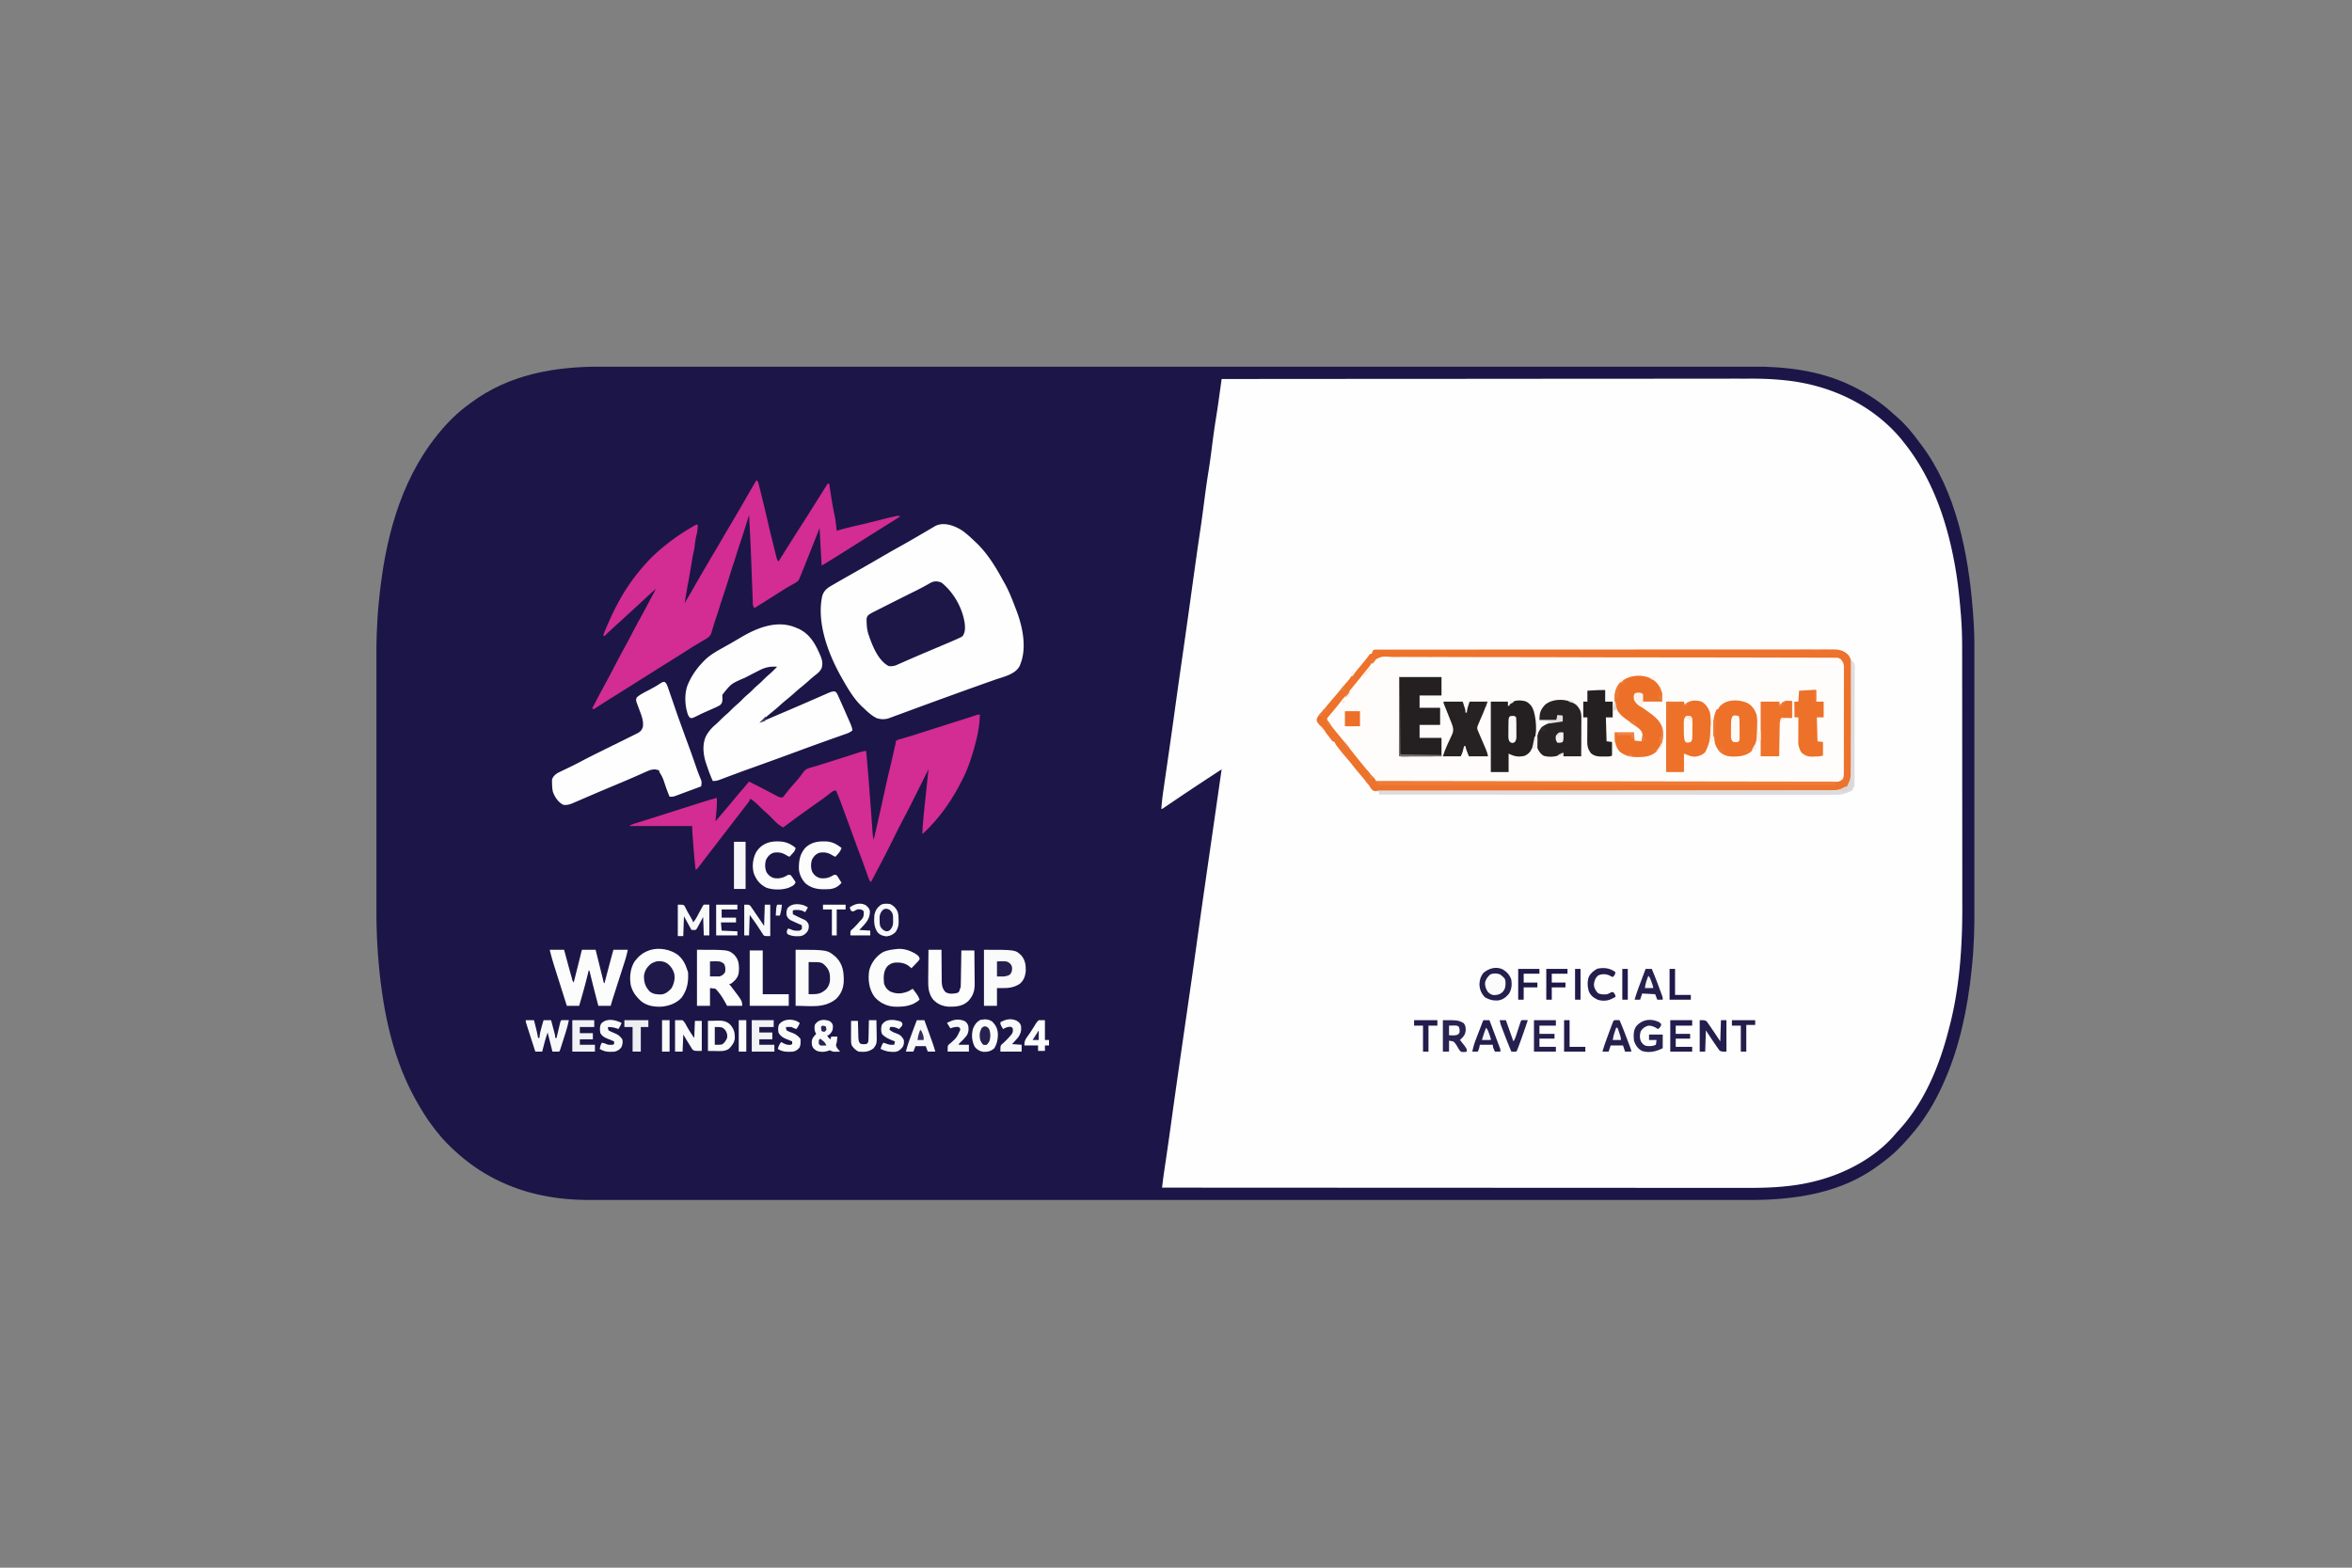<svg xmlns="http://www.w3.org/2000/svg" width="750" height="500" version="1.0" viewBox="0 0 562.5 375"><rect x="0" y="0" width="562.5" height="375" fill="#808080" stroke="none"/><defs><clipPath id="a"><path d="M90.027 87.715h382.16v199.324H90.027Zm0 0"/></clipPath></defs><g clip-path="url(#a)"><path fill="#1b1647" d="M143.766 87.695h26.527q1.054-.005 2.11-.004h37.984q2.684.001 5.363-.004h45.406q20.244 0 40.489-.003h10.835q9.682-.005 19.364-.004h38.851q9.529-.005 19.063-.004 1.32.005 2.633.004h.523q4.084.001 8.168-.004h17.66c8.297-.016 16.586.933 24.125 4.62q.2.1.41.2c3.477 1.715 6.653 3.832 9.504 6.461q.51.462 1.031.91c1.918 1.672 3.532 3.633 5.032 5.68q.322.434.656.867c8.348 11.094 11.227 25.926 12.309 39.453l.03.375q.099 1.314.184 2.63l.024.35c.195 3.157.164 6.317.164 9.477v2.528q.005 2.466.004 4.933v4.02c0 3.812.004 7.625.004 11.437v1.242q-.001 4.976.004 9.957v10.262c0 1.918 0 3.832.004 5.75v7.383c.011 5.156-.118 10.305-.664 15.437q-.022.199-.043.403c-.961 9.27-2.872 18.488-6.704 27.023-.105.238-.105.238-.214.477-2.012 4.449-4.559 8.625-7.813 12.277-.086.098-.168.195-.254.297-1.808 2.094-3.781 4.082-6.023 5.715-.285.21-.563.426-.84.64-9.16 7.043-20.55 8.586-31.758 8.579h-26.403q-1.053.004-2.1.003h-37.809q-2.673-.001-5.344.004h-45.203q-20.151-.001-40.301.004h-10.785q-9.634.005-19.274.004H192.02q-9.486.005-18.977.004-1.312-.005-2.625-.004h-.52q-4.064-.001-8.128.004h-17.575c-4.074.008-8.23-.043-12.254-.715l-.644-.105c-7.973-1.344-15.367-4.688-21.45-10.012-.136-.121-.277-.238-.417-.363-1.813-1.594-3.508-3.29-4.989-5.2l-.394-.495c-1.867-2.356-3.41-4.883-4.848-7.516q-.113-.204-.226-.418c-5.559-10.3-7.707-22.332-8.578-33.887-.008-.129-.02-.254-.028-.387-.328-4.355-.367-8.71-.363-13.078 0-.804-.004-1.613-.004-2.422v-8.585q-.005-5.489-.004-10.977v-1.191q.001-4.774-.004-9.547-.005-4.926-.004-9.852v-5.512q-.005-2.345-.004-4.695c.004-.793.004-1.59 0-2.383-.007-5.425.094-10.867.668-16.261.012-.137.028-.27.04-.41 1.382-13.489 4.753-27.528 13.75-38.833.124-.16.246-.316.374-.476 2.121-2.606 4.59-5.09 7.325-7.047.18-.133.355-.266.535-.398 9.129-6.793 19.965-8.626 31.09-8.618m0 0"/></g><path fill="#fefefe" d="M292.164 90.66q18.657-.017 37.309-.027h.558q6.012-.002 12.024-.004c1.965 0 3.93-.004 5.894-.004h.594q9.492-.005 18.984-.016 9.762-.007 19.524-.007 1.383-.005 2.765-.004h.547q4.365-.001 8.723-.008 4.395-.005 8.789-.004 2.606.001 5.207-.004 1.751-.006 3.496 0 .992.001 1.985-.004c2.78-.012 5.519.094 8.289.387q.187.02.386.043c10.54 1.133 20.637 5.836 27.492 14.074.25.313.5.633.747.95l.226.284c6.617 8.454 10.074 18.852 11.899 29.309.027.168.027.168.058.34.52 3 .856 6.012 1.13 9.043l.038.46.117 1.34.032.383c.207 2.555.285 5.11.285 7.668v.875q.005 1.184.004 2.368v2.57q.005 2.8.004 5.605l.003 3.508q.002 4.88.004 9.754v3.156q.001 5.07.008 10.137c.004 3.48.004 6.961.008 10.445q-.001 2.925.004 5.848v4.984q-.001 1.265.004 2.536c.023 9.792-.64 19.847-3.176 29.351l-.145.559c-2.257 8.722-5.867 17.379-12.093 24.054-.313.336-.61.684-.907 1.036-5.152 5.89-13.03 9.742-20.597 11.304l-.39.082c-4.798.977-9.641 1.137-14.52 1.121h-6.153q-2.907-.005-5.808-.004-4.894 0-9.782-.003-4.838-.005-9.675-.004h-3.672l-21.66-.012q-2.62.001-5.239-.004h-.328c-5.047 0-10.09-.004-15.136-.004h-.985q-3.258-.005-6.515-.004c-4.426 0-8.856-.004-13.282-.004h-.613q-20.355-.006-40.71-.02l.151-1.241q.022-.177.043-.352.2-1.563.434-3.121.087-.61.18-1.219l.27-1.832q.66-4.513 1.28-9.031c.641-4.66 1.305-9.317 1.977-13.973.02-.164.043-.324.07-.492q.574-3.998 1.153-7.996l1.078-7.477.07-.492c.617-4.281 1.227-8.562 1.817-12.847a2057 2057 0 0 1 1.765-12.47q.417-2.912.84-5.831c.262-1.82.523-3.645.789-5.465l.281-1.957c.024-.16.043-.317.067-.48q.233-1.591.46-3.18l1.524-10.614-3.164 2.075q-.239.156-.484.32a676 676 0 0 0-8.45 5.644l-.437.297q-.405.271-.809.547-.174.121-.355.242c-.106.07-.207.141-.313.211-.238.149-.238.149-.402.149.102-1.836.363-3.645.629-5.465l.14-.98q.151-1.04.301-2.079.36-2.465.711-4.937.08-.545.16-1.098c.43-2.992.852-5.98 1.262-8.976.582-4.23 1.184-8.457 1.793-12.68.625-4.367 1.25-8.734 1.852-13.102.03-.214.058-.425.09-.644.113-.832.23-1.664.343-2.496q.47-3.4.95-6.805l.082-.594c.34-2.402.683-4.8 1.046-7.195.348-2.344.645-4.691.954-7.039a213 213 0 0 1 1.015-7.023c.305-1.899.547-3.805.793-5.711.297-2.329.613-4.649.992-6.965.305-1.899.57-3.801.836-5.703q.065-.494.137-.98zm0 0"/><path fill="#fefdfc" d="M329.262 155.39c.16 0 .316 0 .48-.003.27.004.27.004.54.004.187 0 .374 0 .57-.004h6.679q2.034-.005 4.067-.004 4.915-.005 9.832-.004 2.321.001 4.648-.004 7.951-.002 15.902-.004h4.512c5.383 0 10.77-.004 16.153-.008q8.533-.005 17.07-.004h2.336q3.714-.002 7.43-.004 3.732-.004 7.464-.003 2.221.001 4.438-.004 1.482-.001 2.965.004.844.001 1.687-.004.91-.001 1.82.004.263-.005.532-.004c1.23.007 2.34.168 3.3 1.011l.27.23c.656.763.805 1.477.809 2.462 0 .176 0 .176.004.351v1.996q.004 1.131.003 2.262v1.89c.004 1.49.004 2.973 0 4.462 0 1.531 0 3.066.008 4.597 0 1.317.004 2.637 0 3.953q-.001 1.178.004 2.356.006 1.112 0 2.219v.812c.012 1.645.008 3.059-1.187 4.305-1.243.812-2.297.91-3.743.902-.19.004-.378.004-.574.004q-.786.006-1.574 0-.854.002-1.715.004-1.698.005-3.394.004c-1.36.004-2.715.004-4.07.008-2.97.008-5.934.008-8.903.012h-.93q-2.561.002-5.117.003l-15.453.012h-4.512c-5.386 0-10.773.008-16.16.016q-8.538.018-17.082.02h-2.34c-2.476 0-4.957.003-7.433.011q-3.734.006-7.47 0c-1.476 0-2.956 0-4.437.008q-1.483.006-2.96 0a81 81 0 0 0-1.692.004q-.907.004-1.816-.004-.262.001-.536.008c-1.156-.02-1.156-.02-1.644-.457a9 9 0 0 1-.66-1.024c-.856-1.07-1.742-2.113-2.63-3.156a42 42 0 0 1-1.487-1.856 57 57 0 0 0-1.168-1.394 95 95 0 0 1-1.946-2.363c-.113-.145-.113-.145-.234-.293-.324-.41-.559-.735-.727-1.239l-.492-.164c-.222-.246-.222-.246-.469-.582a83 83 0 0 0-2.062-2.59c-.176-.214-.348-.43-.523-.64q-.264-.327-.528-.649c-.183-.28-.183-.28-.215-.8.235-.754.59-1.133 1.13-1.7.378-.398.726-.816 1.07-1.246a100 100 0 0 1 1.761-2.093 94 94 0 0 0 1.711-2.032 73 73 0 0 1 1.813-2.136 98 98 0 0 0 2.18-2.586q.593-.727 1.199-1.442a46 46 0 0 0 1.718-2.18q.111-.124.227-.253h.324c.078-.196.078-.196.156-.399.27-.648.391-.601 1.07-.601m0 0"/><path fill="#fefefe" d="M230.102 126.898c1.062.75 1.996 1.614 2.93 2.516q.198.186.41.379c2.605 2.469 4.59 5.652 6.292 8.789q.247.445.5.883c1.075 1.906 1.844 3.93 2.625 5.972.043.114.09.227.137.348 1.527 3.906 2.649 9.063 1.027 13.102q-.07.193-.152.39c-1.043 2.059-3.894 2.606-5.918 3.32-.535.188-1.07.38-1.605.567l-2.301.82a1046 1046 0 0 0-6.453 2.32c-4.067 1.47-8.125 2.962-12.18 4.458l-.93.34c-.32.117-.636.238-.953.355q-.239.087-.484.18-.217.076-.438.16a4.52 4.52 0 0 1-2.992-.04c-1.14-.577-2.047-1.398-2.96-2.284q-.176-.159-.356-.317c-1.961-1.82-3.414-4.234-4.723-6.55l-.176-.305c-3.207-5.578-6.195-13.29-4.738-19.809.383-1.09.965-1.672 1.953-2.258.094-.054.188-.113.281-.168.293-.175.586-.343.88-.515l.527-.309q.803-.461 1.613-.918c.2-.113.394-.226.594-.34q.62-.352 1.234-.699 1.477-.839 2.953-1.68l.285-.164c1.328-.754 2.645-1.52 3.961-2.289a223 223 0 0 1 3.985-2.27 233 233 0 0 0 4.074-2.316c.242-.144.242-.144.488-.285l1.88-1.101c.433-.254.862-.508 1.296-.762q.194-.113.387-.227.178-.105.36-.21.15-.092.308-.18c2.066-1.024 4.59-.035 6.379 1.097m0 0"/><path fill="#d32c92" d="M180.938 114.86c.355.35.398.488.515.956l.102.399.101.43c.04.148.074.293.114.445q.18.724.355 1.45.128.5.25 1.003c.445 1.805.879 3.613 1.29 5.43.382 1.668.792 3.332 1.206 4.992q.124.498.242.996c.117.465.23.93.348 1.394q.053.21.105.43a57 57 0 0 1 .188.738c.101.352.101.352.426.793l.195-.308c1.95-3.121 3.914-6.23 5.902-9.328q1.103-1.723 2.188-3.457c.629-1.012 1.27-2.02 1.91-3.028q.415-.655.82-1.316.151-.245.309-.496c.086-.137.168-.278.258-.422q.104-.141.215-.281h.324q.033.209.066.425l.305 1.985c.016.12.035.238.055.363.242 1.55.507 3.09.835 4.629.266 1.281.415 2.574.543 3.879l.516-.152a78 78 0 0 1 4.484-1.13c1.79-.398 3.56-.85 5.333-1.3q1.698-.437 3.41-.824c.183-.043.363-.082.55-.125.45-.067.45-.067.942.097-.106.063-.207.13-.313.192-2.12 1.324-4.242 2.648-6.355 3.984q-1.164.733-2.324 1.465l-1.914 1.207q-2.209 1.394-4.422 2.777-.242.151-.489.309c-1 .625-2.007 1.234-3.023 1.84-.355-6.387-.355-6.387-.492-8.996q-.061.157-.121.316c-.953 2.434-1.918 4.867-2.887 7.293-.117.29-.23.578-.348.863l-.492 1.235-.144.367c-.141.348-.286.7-.43 1.047q-.077.194-.16.398-.082.195-.168.395-.072.178-.149.36c-.332.593-.882.855-1.468 1.167l-.801.457-.426.242c-.738.426-1.453.89-2.172 1.352a531 531 0 0 1-5.793 3.64c-.496-.492-.398-1.062-.422-1.726q-.007-.217-.015-.438-.031-.726-.055-1.453c-.016-.34-.027-.68-.043-1.02q-.05-1.356-.101-2.714c-.051-1.422-.11-2.844-.165-4.266-.011-.347-.027-.695-.039-1.043a490 490 0 0 0-.472-9.578c-.043.145-.086.285-.133.434q-.088.281-.176.574l-.176.566q-.358 1.168-.734 2.329l-.148.468c-.348 1.09-.708 2.172-1.07 3.254a80 80 0 0 0-.669 2.137c-.187.59-.383 1.18-.578 1.766q-.46 1.361-.875 2.734a242 242 0 0 1-1.976 6.117c-.235.707-.45 1.422-.668 2.133a67 67 0 0 1-.579 1.77q-.474 1.415-.902 2.843-.076.251-.16.508c-.035.156-.035.156-.066.313-.266.988-.829 1.351-1.684 1.867-.172.097-.34.195-.516.293l-1.078.644c-.18.11-.363.215-.55.328-.786.47-1.56.965-2.333 1.461q-2.139 1.363-4.296 2.703a751 751 0 0 0-4.172 2.618l-2.325 1.464c-.636.403-1.277.805-1.914 1.211a1005 1005 0 0 1-4.828 3.024c-.8.5-1.601 1.004-2.394 1.515q-.217.136-.438.278-.407.263-.812.527l-.36.23q-.153.102-.312.204c-.086.043-.172.082-.262.125-.11-.055-.215-.11-.328-.164a255 255 0 0 1 3.102-5.868 180 180 0 0 0 2.14-4.023 190 190 0 0 1 2.39-4.488 139 139 0 0 0 1.704-3.2 198 198 0 0 1 2.152-4.015 346 346 0 0 0 2.301-4.281q.096-.176.191-.356c.18-.336.356-.672.536-1.008.078-.152.078-.152.16-.304q.288-.533.558-1.07c-.968.82-1.894 1.683-2.82 2.55q-1.448 1.349-2.914 2.68c-.328.3-.652.601-.98.898-.493.45-.98.899-1.47 1.344q-1.323 1.209-2.636 2.418l-.273.25c-.407.375-.809.746-1.192 1.14-.11-.054-.215-.109-.328-.163 2.211-5.54 4.711-10.57 8.52-15.207q.112-.135.23-.282c1.797-2.183 3.754-4.195 5.992-5.93q.268-.216.535-.433c1.817-1.46 3.735-2.73 5.743-3.922l.363-.215c.855-.5.855-.5 1.223-.5.058 1.012-.118 1.867-.364 2.852-.175.805-.273 1.613-.37 2.43-.06.433-.134.84-.235 1.265-.242 1.055-.403 2.125-.578 3.192-.246 1.496-.5 2.984-.785 4.472-.29 1.524-.528 3.059-.782 4.594q.094-.16.188-.324.13-.223.265-.457c.145-.254.145-.254.297-.516q.33-.573.664-1.144l1.664-2.883a516 516 0 0 1 3.524-6.024 273 273 0 0 0 1.836-3.125c.656-1.14 1.328-2.273 2-3.406a477 477 0 0 0 3.664-6.266q.756-1.314 1.512-2.62.24-.422.48-.837.145-.256.297-.511.129-.222.258-.45c.175-.296.363-.585.55-.87M234.34 170.945c-.059 3.215-.852 6.422-1.8 9.485q-.066.202-.13.418c-.594 1.894-1.262 3.695-2.164 5.464q-.1.198-.2.395c-2.362 4.711-5.417 9.094-9.304 12.688h-.16c.094-1.942.258-3.872.465-5.805q.042-.419.086-.836.115-1.085.23-2.164l.235-2.227.457-4.34-.176.352q-.834 1.665-1.66 3.328l-.856 1.707c-2.175 4.356-2.175 4.356-3.273 6.414-.883 1.664-1.715 3.356-2.555 5.043a258 258 0 0 1-3.433 6.711q-.343.65-.688 1.3-.558 1.067-1.121 2.126c-.371-.375-.461-.637-.633-1.133l-.172-.488c-.058-.168-.117-.332-.175-.504-.114-.305-.223-.613-.336-.918q-.248-.684-.5-1.375a194 194 0 0 0-1.18-3.168c-.59-1.566-1.16-3.137-1.727-4.711q-.433-1.212-.882-2.41c-.325-.867-.637-1.734-.954-2.602-.449-1.242-.902-2.484-1.414-3.703q-.109-.252-.218-.515-.078-.189-.16-.383c-.72 0-1.118.433-1.66.86q-.358.27-.716.542l-.37.285c-.571.426-1.153.836-1.739 1.246a301 301 0 0 0-8.129 5.895c-1.281-.582-2.23-1.727-3.207-2.711a24 24 0 0 0-1.371-1.238c-.402-.36-.777-.743-1.156-1.13a14.6 14.6 0 0 0-2.13-1.788c-.066.144-.066.144-.136.289a6 6 0 0 1-.633.965l-.261.34-.282.359c-.093.125-.187.246-.289.375a98 98 0 0 1-.582.754q-.462.596-.926 1.199-.492.637-.984 1.281-.41.528-.82 1.063-.206.262-.41.53-.1.131-.203.267l-2.458 3.187c-.136.176-.273.356-.41.531q-.504.656-1.007 1.305c-.196.254-.196.254-.395.516q-.1.124-.2.254-.61.796-1.214 1.593c-.098.13-.195.254-.293.387q-.288.374-.57.754l-.262.344q-.117.151-.234.308c-.208.242-.208.242-.536.406a160 160 0 0 1-.562-6.093q-.046-.652-.098-1.309-.032-.421-.062-.844c-.016-.195-.016-.195-.028-.39a24 24 0 0 1-.066-1.828h-15.07c.586-.391 1.183-.567 1.851-.77.281-.086.567-.172.848-.262.223-.066.223-.066.45-.136.741-.23 1.483-.47 2.226-.703q.456-.148.914-.29.222-.073.457-.148 1.131-.356 2.261-.719c.301-.093.602-.191.903-.285q.897-.288 1.8-.57c.223-.074.223-.074.45-.145.3-.093.601-.191.898-.285l2.285-.726a181 181 0 0 1 4.637-1.434c.8-.234.8-.234.984-.234.07 1.867-.14 3.707-.328 5.562 2.274-2.633 2.274-2.633 4.496-5.305.66-.808 1.336-1.601 2.016-2.39q.767-.886 1.516-1.79c.34.165.675.333 1.015.5q.166.082.336.169 1.247.622 2.477 1.273.323.166.644.336c.325.168.645.34.97.508q.458.245.917.484c.27.14.27.14.543.285.484.25.484.25 1.125.207.34-.32.34-.32.656-.757q.188-.245.387-.496l.211-.27c.387-.484.797-.953 1.203-1.422 1.445-1.629 1.445-1.629 2.738-3.37.52-.54 1.036-.665 1.746-.86q.423-.122.844-.25l.446-.13c.753-.222 1.503-.464 2.253-.702l.915-.293.453-.14q1.178-.376 2.363-.747 1.073-.339 2.144-.684.241-.08.489-.16l.945-.304c.14-.047.285-.09.434-.141q.186-.058.382-.121c.454-.125.91-.2 1.375-.274q.434 4.683.786 9.371l.035.497q.174 2.28.344 4.566l.187 2.531.105 1.414q.03.427.067.856c.008.133.016.261.027.394.043.559.106 1.086.25 1.63 1.285-5.548 1.285-5.548 2.508-11.11.387-1.797.785-3.586 1.223-5.367.402-1.641.77-3.282 1.14-4.926.047-.207.09-.414.14-.625.04-.184.083-.363.122-.555l.11-.472.054-.375c.11-.282.11-.282.402-.442q.189-.054.383-.113.217-.064.438-.133.233-.066.472-.133l.996-.3c.172-.051.34-.102.516-.153.774-.23 1.54-.476 2.309-.723q.451-.145.898-.285c.153-.047.3-.097.453-.144l5.407-1.719.894-.281q1.166-.374 2.332-.742l.488-.153q.458-.147.914-.289.206-.068.422-.137c.133-.043.266-.082.407-.129.52-.167 1.043-.347 1.558-.53.313-.087.313-.087.805-.087m0 0"/><path fill="#fefefe" d="M190.441 150.18q.212.082.434.172c2.637 1.168 4.05 3.503 5.133 6.039l.226.5c.414 1.004.57 1.875.266 2.933-.332.672-.73 1.059-1.32 1.516-.614.484-1.211.98-1.793 1.512a47 47 0 0 1-2.176 1.84c-.43.355-.848.726-1.262 1.101a51 51 0 0 1-2.176 1.84c-.433.36-.851.726-1.265 1.105q-.837.76-1.719 1.469c-.992.805-1.965 1.633-2.867 2.535q.147-.06.293-.125l.902-.387q.539-.23 1.082-.46 1.366-.587 2.738-1.172c.528-.227 1.06-.45 1.586-.676.106-.047.211-.094.325-.14a600 600 0 0 0 4.043-1.743q1.107-.485 2.214-.965c.348-.152.7-.304 1.047-.457q.727-.322 1.457-.637.213-.093.43-.19c.543-.231.961-.403 1.559-.411.476.234.574.473.797.957.082.18.164.355.25.539q.138.315.277.637.17.37.336.746.466 1.038.922 2.082.282.651.57 1.305.187.417.367.835c.059.13.113.258.172.391.266.61.488 1.172.582 1.832-.633.574-1.39.79-2.184 1.063l-.468.168q-.511.182-1.016.359-1.395.493-2.789.992c-.293.102-.293.102-.59.211-2.16.77-4.312 1.563-6.465 2.36q-4.975 1.834-9.968 3.62c-1.59.567-3.176 1.141-4.758 1.731q-.218.083-.442.164-1.025.382-2.05.77c-.239.09-.473.18-.711.265l-.325.125c-.57.211-1.039.317-1.648.274-.55-1.223-1.008-2.47-1.434-3.743q-.075-.216-.152-.445c-.68-2.043-.969-4.476-.043-6.496.621-1.176 1.422-2.055 2.43-2.91.347-.309.676-.629 1-.957a26 26 0 0 1 1.637-1.508c.343-.305.664-.621.984-.945a26 26 0 0 1 1.637-1.508c.457-.406.882-.844 1.308-1.277.426-.418.875-.801 1.324-1.188.309-.273.602-.558.891-.851.39-.399.793-.77 1.219-1.133.457-.399.894-.805 1.32-1.239a26 26 0 0 1 1.633-1.503c.57-.508 1.105-1.055 1.64-1.602-1.726-.133-2.886.133-4.41.938-.285.14-.285.14-.578.289q-.748.38-1.496.77-.603.314-1.219.624c-3.289 1.414-3.289 1.414-5.398 4.082q.004.517.031 1.04c-.047.69-.078.976-.597 1.452-.57.32-1.149.59-1.75.84-.211.094-.422.192-.633.285q-.615.281-1.242.551-.703.309-1.387.652c-.172.082-.172.082-.344.168l-.305.153c-.851.414-.851.414-1.343.426-.633-.368-.758-1.168-.95-1.833-.5-2.105-.484-4.722.493-6.68q.069-.14.136-.288c.891-1.848 2.016-3.344 3.446-4.809l.226-.234c1.317-1.313 2.957-2.196 4.567-3.098l1.218-.687.309-.176c.848-.477 1.684-.973 2.516-1.469 3.945-2.332 8.757-4.305 13.3-2.316m0 0"/><path fill="#ed722b" d="M329.262 155.39c.16 0 .316 0 .48-.003.27.004.27.004.54.004.187 0 .374 0 .57-.004h6.679q2.034-.005 4.067-.004 4.915-.005 9.832-.004 2.321.001 4.648-.004 7.951-.002 15.902-.004h4.512c5.383 0 10.77-.004 16.153-.008q8.533-.005 17.07-.004h2.336q3.714-.002 7.43-.004 3.732-.004 7.464-.003 2.221.001 4.438-.004 1.482-.001 2.965.004.844.001 1.687-.004.91-.001 1.82.004.263-.005.532-.004c1.23.007 2.34.168 3.3 1.011l.27.23c.656.763.805 1.477.809 2.462 0 .176 0 .176.004.351v1.996q.004 1.131.003 2.262v1.89c.004 1.49.004 2.973 0 4.462 0 1.531 0 3.066.008 4.597 0 1.317.004 2.637 0 3.953q-.001 1.178.004 2.356.006 1.112 0 2.219v.812c.012 1.645.008 3.059-1.187 4.305-1.243.812-2.297.91-3.743.902-.19.004-.378.004-.574.004q-.786.006-1.574 0-.854.002-1.715.004-1.698.005-3.394.004c-1.36.004-2.715.004-4.07.008-2.97.008-5.934.008-8.903.012h-.93q-2.561.002-5.117.003l-15.453.012h-4.512c-5.386 0-10.773.008-16.16.016q-8.538.018-17.082.02h-2.34c-2.476 0-4.957.003-7.433.011q-3.734.006-7.47 0c-1.476 0-2.956 0-4.437.008q-1.483.006-2.96 0a81 81 0 0 0-1.692.004q-.907.004-1.816-.004-.262.001-.536.008c-1.156-.02-1.156-.02-1.644-.457a9 9 0 0 1-.66-1.024c-.856-1.07-1.742-2.113-2.63-3.156a42 42 0 0 1-1.487-1.856 57 57 0 0 0-1.168-1.394 95 95 0 0 1-1.946-2.363c-.113-.145-.113-.145-.234-.293-.324-.41-.559-.735-.727-1.239l-.492-.164c-.222-.246-.222-.246-.469-.582a83 83 0 0 0-2.062-2.59c-.176-.214-.348-.43-.523-.64q-.264-.327-.528-.649c-.183-.28-.183-.28-.215-.8.235-.754.59-1.133 1.13-1.7.378-.398.726-.816 1.07-1.246a100 100 0 0 1 1.761-2.093 94 94 0 0 0 1.711-2.032 73 73 0 0 1 1.813-2.136 98 98 0 0 0 2.18-2.586q.593-.727 1.199-1.442a46 46 0 0 0 1.718-2.18q.111-.124.227-.253h.324c.078-.196.078-.196.156-.399.27-.648.391-.601 1.07-.601m-1.051 2.848q-.265.458-.5.934-.3.392-.617.766c-.156.199-.156.199-.32.402q-.71.883-1.43 1.765-.136.17-.278.34-.61.75-1.226 1.5c-.621.75-1.23 1.508-1.8 2.297-.27.34-.575.633-.884.942q-.265.328-.52.664a64 64 0 0 1-1.363 1.707c-.12.148-.246.3-.37.457q-.358.434-.727.855c-.16.192-.16.192-.324.383q-.147.168-.293.336c-.211.336-.211.336-.086.723.308.546.68 1.03 1.074 1.515l.242.305c.242.305.484.601.73.902.13.16.262.32.395.489l1.078 1.312c.793.957 1.578 1.922 2.34 2.906a135 135 0 0 0 2.086 2.602q.27.331.539.664a145.862 145.862 0 0 1 2.336 2.926c.285.363.562.71.89 1.039.344.05.344.05.75.039.239.004.239.004.481.004q.262.001.535-.004c.281.004.281.004.567.004h1.566c.566-.004 1.137 0 1.703 0h7.422c2.645.004 5.285 0 7.93 0h26.777q7.784-.006 15.566 0h26.739c2.625.004 5.254 0 7.879 0h7.363c.559 0 1.117-.004 1.68 0q.902.001 1.804-.004c.266.004.266.004.535.004.239 0 .239 0 .485-.004h.414c.562-.059.914-.254 1.312-.645.286-.511.27-.898.274-1.484v-.34q.006-.555 0-1.117.005-.4.004-.8c.004-.727.004-1.458.004-2.185-.004-.605 0-1.21 0-1.816.004-1.434.004-2.863 0-4.297q-.001-2.214.004-4.43c.003-1.265.003-2.535.003-3.8q-.001-1.137.004-2.274c.004-.71 0-1.422 0-2.136-.004-.258 0-.52 0-.782.004-.355 0-.714-.004-1.07v-.605c-.097-.66-.32-1.012-.734-1.528-.527-.347-.66-.367-1.262-.367-.16-.004-.316-.004-.48-.004h-.535c-.188 0-.371-.004-.567-.004-.52 0-1.043-.004-1.562-.004q-.85.001-1.7-.004-1.687-.004-3.374-.007c-1.348 0-2.692-.004-4.04-.008-3.41-.012-6.82-.016-10.23-.024q-1.382.001-2.77-.004-8.59-.012-17.187-.02-1.993-.004-3.98-.003h-.5q-8.026-.007-16.051-.031-8.243-.026-16.492-.028h-2.329c-.23 0-.23 0-.46-.004q-3.692-.002-7.383-.015-3.71-.016-7.418-.008-2.204 0-4.406-.012-1.47-.01-2.946 0c-.558 0-1.117.004-1.676-.004-2.601-.168-2.601-.168-4.687 1.09m0 0"/><path fill="#fefefe" d="M159.008 163.152c.476.422.62.961.82 1.547.047.137.098.274.145.414.168.473.328.946.492 1.418l.363 1.051.598 1.742c.57 1.66 1.164 3.313 1.762 4.961.042.13.09.254.136.383.43 1.18.856 2.355 1.29 3.531q.159.446.323.89l.153.419c.445 1.219.87 2.441 1.289 3.664.246.715.5 1.426.777 2.129.047.117.098.238.145.36.125.312.254.624.379.937.172.586.11.922-.008 1.515q-1.413.527-2.824 1.047-.48.177-.961.356-.691.258-1.383.511c-.145.055-.285.11-.434.164q-.2.075-.406.149l-.355.133c-.403.105-.758.109-1.172.093a37 37 0 0 1-.934-2.437q-.072-.218-.148-.434-.145-.433-.29-.867a8 8 0 0 0-1.085-2.148v-.328c-.735-.391-1.344-.352-2.13-.165-.71.258-1.394.57-2.081.88l-1.324.585c-.122.051-.239.106-.36.16-1.863.82-3.742 1.598-5.617 2.387l-.95.399q-.24.098-.48.203-1.517.633-3.027 1.285c-.676.293-1.356.582-2.031.871l-.973.422q-.674.292-1.348.578-.197.088-.402.176c-.766.324-1.363.48-2.21.394-1.24-.605-2.04-1.832-2.509-3.097-.148-.649-.191-1.27-.207-1.93l-.011-.36q0-.168.003-.343c-.003-.152-.003-.152-.003-.305.23-.758.77-1.226 1.417-1.633l.551-.265.305-.149q.482-.233.965-.46c.418-.204.832-.403 1.25-.606q.164-.08.332-.16c.793-.387 1.57-.793 2.347-1.207 1.56-.828 3.141-1.61 4.723-2.39l.8-.4q1.67-.824 3.337-1.644 1.031-.51 2.062-1.023c.262-.13.52-.254.782-.383q.54-.265 1.082-.535.158-.078.324-.157c.793-.402 1.168-.75 1.45-1.593.206-1.457-.325-2.727-.829-4.067q-.18-.48-.356-.96-.16-.436-.32-.864c-.133-.48-.16-.691.031-1.14.907-.856 2.215-1.403 3.305-2 .582-.317 1.16-.637 1.723-.985.172-.11.344-.215.52-.324q.22-.145.449-.29c.39-.16.39-.16.738-.105m0 0"/><path fill="#1c1747" d="M225.219 139.398c2.91 2.372 4.988 6.067 5.515 9.801.098 1.13.11 1.95-.488 2.942-.41.28-.41.28-.894.5q-.263.123-.532.246l-.543.234-.476.215c-.48.21-.965.414-1.446.617-.27.113-.27.113-.542.23l-1.723.727-2.38 1.008-.593.25q-1.753.742-3.5 1.508-.398.17-.797.347-.544.236-1.09.477-.485.221-.976.43-.264.119-.54.238c-.585.191-1.046.215-1.66.168-2.605-1.348-4.019-5.102-4.898-7.734-.281-.954-.375-1.84-.394-2.832-.008-.211-.012-.422-.02-.641.086-.691.196-.785.727-1.219a18 18 0 0 1 1.336-.719q.197-.1.402-.207c.438-.218.875-.441 1.313-.66q.451-.23.91-.46a663 663 0 0 1 6.453-3.235c.96-.473 1.918-.953 2.855-1.477q.21-.116.434-.238c.246-.14.496-.281.742-.43.945-.527 1.813-.543 2.805-.086m0 0"/><path fill="#241f20" d="M334.59 161.953h10.156v4.414h-5.242v2.942h4.914v4.09h-4.914v3.105h5.242v4.414q-1.949.007-3.898.008-.904.002-1.813.004-.873.005-1.746.004-.334-.001-.668.004h-1.469c-.398-.02-.398-.02-.562-.184-.016-.242-.02-.488-.02-.734v-1.567q-.001-.915.004-1.828v-1.262c0-1 0-1.996.004-2.996 0-1.246.004-2.492.004-3.738q.001-3.341.008-6.676m0 0"/><path fill="#ed7028" d="M395.32 162.563c1.184.855 1.743 1.773 2.172 3.148v2.125h-4.586v-1.797c-.578-.191-1.035-.195-1.64-.164-.383.316-.383.316-.38.871.067.77.31 1.195.872 1.727q.186.146.379.293l.437.34c.446.332.899.652 1.356.968 1.629 1.137 3.199 2.285 3.726 4.305.2 2.035-.027 3.617-1.312 5.23-1.387 1.352-2.992 1.512-4.848 1.5-1.613-.02-2.867-.312-4.16-1.336-1.184-1.386-1.149-2.738-1.149-4.578h4.586l.164 1.961c.543.055 1.083.11 1.641.164.156-.465.2-.8.215-1.285q.008-.208.016-.418c-.164-.996-1.036-1.504-1.805-2.058q-.205-.147-.414-.293-.423-.31-.84-.614-.531-.386-1.07-.773c-1.332-.961-2.149-1.988-2.446-3.629-.187-1.664-.132-3.09.836-4.504 1.871-2.32 5.75-2.738 8.25-1.184m0 0"/><path fill="#fdfdfd" d="M162.07 228.375c1.254 1.055 1.836 2.176 2.325 3.723l.164.488c.117 2.309-.168 4.148-1.563 6.07-1.238 1.364-3.066 2.008-4.86 2.149-1.773.062-3.515-.22-4.906-1.39-1.082-1.032-1.824-1.95-2.27-3.395l-.093-.297c-.37-1.93-.14-4.157.946-5.801.937-1.223 1.945-2.063 3.41-2.567q.156-.058.32-.117c2.137-.625 4.75-.148 6.527 1.137m0 0"/><path fill="#ed7129" d="M406.973 167.848c1.023.632 1.597 1.468 1.984 2.605.203 1.184.2 2.352.207 3.547q.001.316.008.645c.008 1.93-.274 3.578-1.3 5.23-.743.742-1.626 1.078-2.673 1.125-.828-.082-.828-.082-2.465-.734v4.414h-4.261v-16.844h4.261q.077.405.164.82l.274-.308c.98-.899 2.574-.942 3.8-.5m0 0"/><path fill="#242021" d="M364.941 167.79c.997.519 1.547 1.28 1.875 2.315.801 2.81.829 6.708-.609 9.31-.43.683-.848 1.03-1.57 1.382-1.532.332-2.41.18-3.84-.531v4.414h-4.258v-16.844h4.094v.984h.328c.05-.148.05-.148.105-.297.747-1.187 2.68-1.097 3.875-.734m0 0"/><path fill="#dcdcdf" d="M442.703 157.863c.488.469.805.801.86 1.5q.001.328-.004.657c0 .183 0 .183.003.367 0 .406-.003.808-.003 1.215v.87q-.002 1.186-.004 2.364-.005 1.236-.004 2.473-.001 2.339-.008 4.68c-.004 1.777-.004 3.55-.008 5.327 0 3.653-.008 7.305-.015 10.961h-.329v.653c-.55.422-1.14.62-1.8.816-.16.059-.32.113-.489.172-.832.234-1.668.203-2.523.195-.188.004-.375.004-.57.004q-.78.001-1.563-.004h-1.7c-.995.004-1.987 0-2.98 0h-4.433q-3.73.001-7.457-.004-3.691-.002-7.383-.004H409.5q-8.256 0-16.512-.007-8.02-.002-16.043-.004h-.5q-2.479.001-4.965-.004h-10.582q-15.532-.005-31.058-.016c-.055-.27-.11-.539-.164-.816-.164-.055-.324-.11-.492-.164h.289q15.636-.004 31.273-.02h.473q5.074-.007 10.148-.008 2.486-.004 4.977-.007h.5q8.026-.007 16.058-.008 8.248-.005 16.496-.016h2.332q.228.001.461-.004h7.387c2.473 0 4.95-.004 7.422-.008q2.205-.004 4.41-.003c.985.003 1.965 0 2.945 0q.844-.005 1.68-.004.907.004 1.809-.004l.527.008c1.309-.016 2.3-.297 3.328-1.122.707-.894.899-1.675.903-2.8.003-.176.003-.176.003-.356q.005-.586.004-1.168c0-.281.004-.562.004-.844.004-.757.008-1.52.008-2.277q.001-1.191.008-2.383.011-2.255.016-4.511.009-2.566.02-5.133.021-5.282.038-10.563m0 0"/><path fill="#fbfbfc" d="M190.277 227.191c7.672 0 7.672 0 9.79 1.895 1.542 1.66 1.753 3.5 1.722 5.656-.066 1.653-.652 3.067-1.848 4.223-2.867 2.281-5.957 1.633-9.664 1.633zm0 0"/><path fill="#fcfcfc" d="M131.469 227.191h3.441c.106.403.106.403.215.809.484 1.809.973 3.613 1.484 5.414.04.149.082.293.125.441.137.645.137.645.47 1.184l1.964-7.848h3.277c.305 1.223.614 2.446.914 3.668l.34 1.371.176.708q.124.514.254 1.035l.152.609c.082.438.082.438.293.621q.045-.17.09-.348c.66-2.558 1.336-5.113 2.04-7.664h3.44c-.203.907-.394 1.739-.675 2.61q-.051.157-.102.316-.159.503-.324 1.012l-.227.71-.597 1.86c-.32.996-.64 1.988-.957 2.985q-.167.514-.332 1.035c-.07.21-.137.426-.207.64l-.18.559c-.172.559-.332 1.121-.496 1.68h-2.945l-.516-1.961q-.076-.294-.152-.598a263 263 0 0 1-1.157-4.594l-.117-.465q-.049-.204-.097-.41c-.067-.308-.067-.308-.258-.472-.024.101-.047.199-.075.304a150 150 0 0 1-1.777 6.668q-.22.767-.441 1.528h-2.946q-.695-2.185-1.386-4.375c-.215-.676-.426-1.356-.64-2.032-.212-.656-.419-1.308-.622-1.964q-.122-.374-.238-.747a62 62 0 0 1-1.211-4.289m0 0"/><path fill="#272223" d="M377.016 168.656c.894.934 1.187 1.735 1.183 3.02v.625q-.005.329-.004.664-.005.345-.004.691 0 .903-.007 1.805-.005.921-.004 1.844-.007 1.806-.02 3.613h-4.258v-.816c-.09.043-.175.09-.27.136-.175.09-.175.09-.355.18-.172.086-.172.086-.351.18-1.067.507-2.524.515-3.668.218-.778-.39-1.23-1.093-1.578-1.859-.106-.527-.102-1.027-.082-1.562 0-.133-.004-.266-.004-.403.02-1.168.32-2.14 1.117-3.035 1.402-1.164 3.273-1.434 5.027-1.379-.082-.644-.082-.644-.164-1.308-.379-.051-.754-.106-1.144-.16q-.083.56-.164 1.144h-4.098c0-1.645.227-2.457 1.309-3.633 1.91-1.691 5.62-1.562 7.539.035m0 0"/><path fill="#ed7129" d="M418.05 168.227c1.036.671 1.66 1.562 2.048 2.718.199 1.024.191 2.024.191 3.067q.004.273.008.558c.004 1.914-.297 3.356-1.285 4.989-1.282 1.246-2.84 1.414-4.535 1.421-1.274-.02-2.188-.246-3.153-1.105-1.445-1.562-1.61-3.613-1.597-5.64v-.524c.02-1.465.175-2.762.867-4.074h.328l.125-.297c.23-.403.45-.594.816-.867.11-.082.215-.164.328-.246 1.66-1.004 4.168-.829 5.86 0m0 0"/><path fill="#fdfdfd" d="M166.688 227.191c7.503 0 7.503 0 8.847 1.145.977 1 1.192 1.969 1.207 3.344-.023 1.234-.176 1.984-1.043 2.875-.887.812-.887.812-1.312.812q.17.217.347.446c2.766 3.601 2.766 3.601 2.766 4.785h-3.605q-.282-.514-.575-1.04c-.617-1.101-1.312-2.152-2.21-3.046q-.643-.083-1.31-.164v4.25h-3.113zm0 0"/><path fill="#262122" d="M345.238 167.836h4.586c.656 1.965.656 1.965.656 2.617h.325q.029-.234.05-.48c.114-.664.114-.664.606-2.137h4.258c-.301.914-.598 1.758-.973 2.633q-.136.31-.266.625-.208.48-.418.96-.203.476-.402.946l-.242.566c-.164.516-.191.653.008 1.137l.226.559q.146.326.286.66.156.359.312.719.241.564.488 1.129c.157.363.313.73.469 1.093l.148.34c.25.582.403 1.086.528 1.715h-4.586c-.656-1.633-.656-1.633-.817-2.453h-.328c-.03.125-.066.246-.097.37l-.13.49-.124.484c-.14.457-.14.457-.469 1.109h-4.258c.301-.902.574-1.7.969-2.547l.262-.574q.203-.443.414-.887l.398-.867c.078-.172.16-.344.238-.52.32-.906.188-1.562-.16-2.441q-.104-.27-.215-.547-.112-.279-.23-.57c-.07-.184-.145-.367-.219-.559-.277-.699-.554-1.398-.84-2.094l-.18-.445-.16-.39c-.113-.313-.113-.313-.113-.641m0 0"/><path fill="#fafafb" d="M235.324 227.191c7.528 0 7.528 0 8.938 1.364.972 1.132 1.093 2.402 1.054 3.867-.156 1.191-.523 2.18-1.476 2.945-1.344.852-2.606 1.008-4.168.992l-1.238-.011v4.25h-3.11zm0 0"/><path fill="#fdfdfe" d="M222.055 227.191h3.113v.79q.006 1.456.023 2.91.007.632.008 1.257.002.91.016 1.813.001.28-.004.566c.023 1.102.14 1.985.937 2.801.864.504 1.739.406 2.696.215.449-.18.449-.18.633-.621.039-.137.074-.27.113-.41.082-.16.082-.16.164-.328.02-.282.027-.563.031-.848l.012-.535c.004-.192.004-.383.008-.578l.011-.594q.014-.94.028-1.879l.023-1.273.051-3.122h3.113c.012 1.23.024 2.465.031 3.696.004.574.008 1.144.016 1.719q.011.99.016 1.98l.011.613c0 1.715-.398 2.883-1.574 4.137-1.316 1.223-2.93 1.332-4.652 1.305-1.48-.11-2.664-.61-3.7-1.688-1.113-1.402-1.218-2.965-1.187-4.691v-.633q.008-.815.016-1.637.011-.841.015-1.68c.008-1.097.016-2.19.032-3.285m0 0"/><path fill="#ef7b37" d="m329.02 186.805 110.734.164v.164h-.984v.324c.164.055.324.11.492.164v.164q-15.665.007-31.328.008h-15.969q-7.975.005-15.942.004-8.186.005-16.37.004h-2.77q-3.666-.001-7.332.004h-16.332c-.598.004-1.196 0-1.793 0q-.258.002-.528.004c-.238-.004-.238-.004-.48-.004h-.414c-.328-.02-.328-.02-.656-.184v-.324c-.11-.055-.215-.11-.328-.164zm0 0"/><path fill="#fcfcfc" d="M214.77 226.98c1.667-.101 3.472.583 4.773 1.598.277.317.375.477.383.902-.29.407-.29.407-.696.829l-.402.425q-.434.439-.867.871-.206-.187-.41-.378c-1.031-.84-2.059-1.024-3.375-.985-.844.098-1.465.36-2.043.992-.903 1.211-.828 2.52-.727 3.97.235.87.696 1.495 1.477 1.96 1.504.656 2.738.582 4.258 0 .398-.195.765-.414 1.144-.652q.321.424.637.847.174.236.355.477c.29.426.48.809.649 1.293-1.738 1.566-3.938 1.77-6.172 1.664-1.816-.145-3.434-.98-4.625-2.352-1.305-1.828-1.606-4.136-1.25-6.32.5-1.844 1.594-3.32 3.219-4.328 1.156-.574 2.406-.668 3.672-.813m0 0"/><path fill="#242021" d="M383.895 165.059v2.777h1.8v3.762h-1.636l.164 5.722c.433.055.863.11 1.308.164v3.27c-.586.293-1.265.203-1.914.207q-.215.001-.437.008c-1.035.008-1.856-.09-2.676-.774-.824-1.078-.914-1.87-.899-3.183v-.469c0-.492.008-.988.012-1.48 0-.336 0-.668.004-1.004q.005-1.23.016-2.461h-.985v-3.762h.985v-2.613l1.39-.082.395-.024.39-.023q.177-.013.352-.02c.578-.023 1.156-.015 1.73-.015m0 0"/><path fill="#ed7129" d="M434.348 165.059v2.777h1.8v3.762h-1.636c.054 1.89.11 3.777.164 5.722.433.055.863.11 1.308.164v3.27c-.738.187-1.41.215-2.168.226-.136.004-.27.012-.41.02-1.027.012-1.71-.23-2.5-.898-.265-.348-.265-.348-.398-.676-.047-.11-.094-.215-.14-.328-.192-.516-.302-.922-.298-1.465v-.41q-.001-.212.004-.434v-.45q-.001-.707.004-1.421-.001-.48.004-.961.001-1.18.008-2.36-.199.007-.402.012c-.418-.011-.418-.011-.583-.175-.015-.266-.015-.536-.015-.801v-.492q.005-.252.004-.516.005-.252.004-.516.001-.636.007-1.273h.985c.05-.863.105-1.727.164-2.613l1.402-.082.395-.024.394-.023q.176-.013.356-.02c.515-.02 1.031-.015 1.547-.015m0 0"/><path fill="#ee722a" d="M428.613 167.676v4.086c-1.207-.02-1.207-.02-1.586-.032-.289 0-.582.016-.87.032-.532.531-.512 1.078-.524 1.804l-.012.496-.008.532q-.007.273-.008.547-.018.868-.03 1.73-.013.585-.024 1.172-.022 1.44-.051 2.875h-4.422v-13.082h4.422q.083.405.164.82.186-.199.379-.398c.855-.817 1.234-.582 2.57-.582m0 0"/><path fill="#fcfcfc" d="M196.96 201.266h.435c1.562.039 2.625.617 3.855 1.562-.25.883-.863 1.469-1.473 2.125a10 10 0 0 1-.941-.5c-.926-.539-1.774-.633-2.828-.48-.875.289-1.36.84-1.801 1.636-.32.961-.324 2.063.082 3.004.422.707.941 1.133 1.719 1.41 1.262.211 2.183 0 3.27-.656.335-.16.335-.16.827 0 .297.41.297.41.602.91.102.168.207.332.309.504q.117.188.234.387c-.77.922-1.629 1.39-2.84 1.508-2.101.125-3.95.082-5.656-1.274-.941-.894-1.61-2.234-1.691-3.543-.024-1.945.21-3.5 1.507-5.03 1.243-1.2 2.696-1.567 4.39-1.563m0 0"/><path fill="#fefefe" d="M179.3 227.355h3.114v10.465h6.223v2.778H179.3zm0 0"/><path fill="#fcfcfd" d="M185.906 201.273c.2.004.2.004.406.004 1.57.043 2.762.547 3.965 1.551-.093.64-.398.965-.832 1.43-.18.199-.18.199-.363.398-.094.098-.184.196-.281.297a11 11 0 0 1-.942-.5c-.922-.539-1.77-.633-2.824-.48-.879.289-1.36.84-1.805 1.636-.32.961-.324 2.063.083 3.004.421.707.945 1.133 1.722 1.41 1.258.211 2.184 0 3.266-.656.336-.16.336-.16.828 0 .3.375.3.375.605.828.102.153.203.301.309.457l.234.352c-.238.621-.523.812-1.117 1.094q-.21.1-.422.207c-1.554.625-3.914.601-5.476.023-1.477-.746-2.344-1.8-2.946-3.316-.507-1.68-.289-3.563.5-5.117 1.164-1.891 2.914-2.637 5.09-2.622m0 0"/><path fill="#241f4d" d="M359.395 231.883c1 .594 1.714 1.39 2.058 2.504.168 1.242.067 2.383-.656 3.433-.766.848-1.508 1.399-2.672 1.504-1.16.047-2.012-.199-3.008-.777-.855-.902-1.25-1.86-1.3-3.098.046-1.039.273-1.87.921-2.699 1.305-1.117 3.024-1.64 4.657-.867m0 0"/><path fill="#1e1949" d="M159.512 230.41c.925.672 1.515 1.55 1.77 2.668.175 1.16-.098 2.246-.653 3.27-.649.742-1.414 1.402-2.414 1.527-1.078.012-1.965-.02-2.828-.71-1.07-1.118-1.403-2.212-1.375-3.743.136-1.102.636-1.973 1.457-2.715 1.219-.926 2.687-1.078 4.043-.297m0 0"/><path fill="#f8f8fa" d="M125.734 244.031h1.97q.198.79.398 1.574.056.222.113.45c.187.742.36 1.472.469 2.23h.328q.03-.273.054-.558c.102-.793.309-1.54.532-2.305q.054-.2.113-.406.14-.493.285-.985h1.8l.634 2.383q.069.251.136.508.06.233.125.473c.09.398.09.398.09.89h.328c.028-.133.059-.262.09-.398q.32-1.419.664-2.832c.043-.16.082-.32.121-.489.106-.37.106-.37.27-.535.305-.011.61-.011.91-.008.168 0 .332.004.504.004q.194.002.387.004c-.2.973-.446 1.914-.746 2.856l-.121.379c-.079.257-.165.52-.247.777l-.375 1.191c-.082.254-.16.508-.242.762q-.054.176-.113.36c-.266.832-.266.832-.45 1.199h-1.636l-1.148-4.578c-.387 1.144-.387 1.144-.72 2.293l-.105.41c-.05.207-.05.207-.105.414-.04.14-.074.281-.113.43-.09.343-.176.687-.266 1.03h-1.637q-.334-1.025-.664-2.05-.116-.346-.226-.691-.576-1.768-1.13-3.536c-.054-.172-.109-.34-.163-.515-.114-.403-.114-.403-.114-.73m0 0"/><path fill="#fcfcfd" d="M169.309 244.195c.593-.011 1.187-.027 1.8-.039.188-.008.371-.011.563-.02 1.156-.011 2.11.122 2.965.958.906 1.054 1.125 1.902 1.105 3.261-.113 1.036-.683 1.782-1.394 2.508-.973.676-2.086.567-3.215.547-.602-.004-1.203-.012-1.824-.02zm0 0"/><path fill="#fbfbfc" d="M237.29 244.36c.96.984 1.335 1.808 1.37 3.16-.031 1.18-.23 2.187-.84 3.207-.765.703-1.597.925-2.617.882-.89-.132-1.5-.488-2.07-1.18-.723-1.382-.848-2.906-.41-4.413.355-.907.882-1.618 1.761-2.055 1.063-.191 1.871-.223 2.805.398m0 0"/><path fill="#f9f8fa" d="M212.883 216.238c.86.422 1.445 1.008 1.812 1.895.188.683.211 1.304.215 2.008l.012.379c.004.937-.211 1.636-.73 2.421-.66.641-1.266.938-2.18 1.043-.887-.09-1.586-.328-2.176-1.023-.836-1.274-.836-2.617-.723-4.11.258-1.12.688-1.812 1.637-2.453.648-.32 1.426-.234 2.133-.16m0 0"/><path fill="#1d1748" d="M193.387 230.133c3.105 0 3.105 0 4.043.926.949 1.03 1.101 1.902 1.078 3.289-.074.937-.305 1.574-.934 2.297-1.426 1.214-2.082 1.175-4.187 1.175zm0 0"/><path fill="#fafafb" d="M161.445 244.031h1.801c.414.434.61.692.863 1.207.586 1.078 1.207 2.028 1.922 3.047.055-1.351.11-2.7.164-4.09h1.64v7.196c-1.804 0-1.804 0-2.25-.36l-.3-.5-.344-.535-.332-.566a28 28 0 0 0-.355-.567q-.427-.697-.844-1.398c-.05 1.351-.105 2.7-.164 4.09h-1.8zM198.383 244.246c.453.305.695.555.804 1.098.032.765-.035 1.207-.535 1.804-.265.282-.265.282-.515.48h-.325c.305.595.305.595.817.981q.083-.32.164-.652h1.477q-.035.339-.075.684c-.011.136-.027.273-.039.41-.05.379-.05.379-.207.797-.015.703.531 1.191.973 1.707q-.426.011-.86.02l-.484.01c-.465-.03-.703-.148-1.113-.358l-.43.144c-.937.313-1.828.32-2.754-.031-.582-.383-.851-.59-1.074-1.258-.105-.684-.129-1.246.219-1.86.242-.32.492-.624.765-.917q-.08-.14-.16-.285c-.273-.606-.265-1.192-.168-1.844.79-1.32 2.157-1.438 3.52-.93m0 0"/><path fill="#292351" d="M345.074 244.031c3.602 0 3.602 0 4.914.656.48.512.528.958.551 1.633-.039 1.153-.55 1.68-1.371 2.453l.234.29c1.403 1.757 1.403 1.757 1.403 2.492-.528.117-.95.152-1.473 0-.367-.422-.621-.852-.883-1.34-.27-.469-.492-.781-.918-1.113-.324-.055-.648-.11-.984-.165v2.618h-1.473zm0 0"/><path fill="#f7f7f9" d="M175.535 201.355h2.781v11.286h-2.78zm0 0"/><path fill="#f8f8f9" d="M162.102 216.398c1.308 0 1.308 0 1.605.278l.195.398c.078.149.153.293.23.446l.263.515q.175.305.351.606l.184.312q.089.152.18.309c.593 1.011.593 1.011.593 1.39.438-.39.692-.804.965-1.32q.128-.239.262-.484.135-.251.27-.508.267-.493.534-.992.117-.218.239-.442c.187-.344.187-.344.351-.508h1.313v7.36h-1.313c-.05-1.457-.105-2.914-.164-4.414-.55 1.02-.55 1.02-1.094 2.043-.074.129-.144.254-.214.383q-.104.193-.215.394-.136.14-.278.285h-.98c-.895-1.617-.895-1.617-1.805-3.27-.054 1.567-.105 3.13-.164 4.743h-1.308zm0 0"/><path fill="#f2f1f4" d="M179.793 244.031h5.242v1.637h-3.441v1.309h3.113v1.632h-3.113v1.309h3.605v1.637h-5.406zm0 0"/><path fill="#f2f2f5" d="M136.875 244.031h5.242v1.637h-3.441v1.473h3.113v1.468h-3.113v1.309h3.605v1.637h-5.406zm0 0"/><path fill="#f8f8fa" d="M219.27 244.031h1.8q.445 1.213.883 2.426.151.414.3.824c.517 1.414 1.028 2.824 1.438 4.274h-1.8l-.493-1.309h-2.457c-.16.434-.324.863-.492 1.309h-1.8c.406-1.64.992-3.196 1.585-4.774.102-.265.203-.535.301-.8.246-.649.488-1.301.735-1.95m0 0"/><path fill="#241e4d" d="M406.5 244.031c1.313 0 1.313 0 1.727.364.12.171.238.34.363.515l.2.281c.226.32.44.641.66.97l.538.792c.485.715.953 1.43 1.426 2.149.055-1.672.11-3.344.164-5.07h1.313v7.523c-1.313 0-1.313 0-1.73-.364q-.178-.252-.36-.515c-.067-.094-.133-.184-.2-.281q-.338-.477-.66-.965-.272-.4-.543-.797-.72-1.069-1.421-2.149c-.055 1.676-.11 3.348-.164 5.07H406.5zm0 0"/><path fill="#fafafb" d="M207.805 244.031h1.8q.024 1.12.036 2.235.004.381.015.757c.055 2.633.055 2.633-.707 3.715-1.129.899-2.199.942-3.601.817-.739-.348-1.176-.805-1.641-1.473-.195-.582-.184-1.11-.18-1.719v-.36c.004-.378.004-.76.008-1.14v-.773q.004-.945.008-1.895h1.64c.005.14.005.282.008.426.012.524.028 1.043.043 1.566q.011.336.016.676c.008.325.02.649.027.973.008.195.012.39.016.594.05.48.113.761.379 1.164.5.246.926.199 1.476.16.301-.16.301-.16.493-.488.054-.41.078-.782.082-1.192.004-.117.007-.23.007-.351.012-.368.016-.735.024-1.106q.005-.375.016-.75zm0 0"/><path fill="#272250" d="M396.836 244.523c.168.16.336.32.492.493-.207.597-.273.78-.82 1.144q-.247-.156-.5-.32c-.602-.336-1.094-.485-1.793-.5-.852.262-1.317.562-1.8 1.308-.267.79-.317 1.547-.028 2.34.332.61.625.985 1.304 1.188.778.125 1.614.097 2.325-.258q.099-.57.164-1.145h-1.801v-1.308h3.277v3.273c-1.586.79-3.148 1.184-4.894.68-1.059-.531-1.617-1.375-1.989-2.48-.097-1.293-.187-2.54.657-3.598 1.468-1.547 3.504-1.766 5.406-.817m0 0"/><path fill="#f8f7f9" d="M177.992 216.398c1.145 0 1.145 0 1.504.32l.316.47.372.53c.066.102.132.2.199.305.262.391.527.774.797 1.16.523.758 1.043 1.524 1.562 2.286.051-1.672.106-3.344.164-5.07h1.309v7.523c-1.309 0-1.309 0-1.613-.219-.067-.101-.13-.203-.2-.308-.074-.114-.152-.227-.23-.348l-.23-.371-.505-.762q-.122-.193-.25-.39a40 40 0 0 0-1.19-1.7c-.231-.32-.458-.64-.696-.972-.055 1.62-.11 3.238-.164 4.906h-1.145zm0 0"/><path fill="#fafafb" d="M215.398 244.352c.266.171.266.171.415.484.015.34.015.34-.145.621l-.656.703-.512-.246c-.559-.242-1.008-.289-1.617-.246l-.164.652c.648.543 1.363.782 2.148 1.07.637.325.973.755 1.29 1.383.066.676.046 1.059-.266 1.668-.578.684-.965 1.063-1.887 1.176-1.277.043-2.281-.133-3.414-.719.172-.554.328-.98.652-1.468.371.082.688.18 1.035.336.543.191 1.016.175 1.586.152q.083-.403.164-.816l-.39-.145c-1.032-.402-1.992-.789-2.723-1.652-.234-.711-.234-1.352-.05-2.075.945-1.664 2.96-1.386 4.534-.878m0 0"/><path fill="#fbfbfb" d="M190.738 244.36c.172.109.344.214.52.327a4.7 4.7 0 0 1-.817 1.473c-.78-.308-.78-.308-1.148-.492a10 10 0 0 0-.676-.012l-.633.012c-.007.394-.007.394.16.816.38.207.708.352 1.11.493.86.316 1.39.617 2.004 1.308.054.055.11.106.164.164.074.742.09 1.418-.203 2.113-.477.563-.875.852-1.598.993-1.312.078-2.484.093-3.605-.657.191-.636.386-1.12.82-1.632l.254.144c.707.38 1.215.606 2.039.508.164-.078.164-.078.328-.164v-.652c-.156-.063-.312-.122-.473-.188-.207-.082-.414-.168-.62-.25a10 10 0 0 0-.313-.121c-.813-.336-1.469-.766-1.871-1.566-.082-.665-.145-1.336.156-1.95 1.02-1.289 2.996-1.37 4.402-.668m0 0"/><path fill="#fbfafb" d="M148.668 244.688c-.215.562-.438 1.003-.816 1.472q-.165-.074-.329-.156c-.695-.242-1.39-.336-2.128-.336-.012.394-.012.394.164.816.398.227.761.399 1.187.563.95.371 1.508.707 2.086 1.562.184.657.031 1.227-.195 1.852-.43.637-.887.855-1.606 1.094-1.375.105-2.43.097-3.605-.657.094-.543.222-.984.492-1.468.414.066.758.129 1.125.336.508.222.953.183 1.496.152.164-.078.164-.078.328-.164v-.652c-.18-.075-.363-.145-.55-.223-.239-.098-.481-.2-.72-.297-.12-.05-.238-.098-.363-.144-.734-.313-1.23-.583-1.644-1.297-.16-.77-.207-1.606.2-2.305 1.327-1.383 3.339-.895 4.878-.149m0 0"/><path fill="#241f4d" d="M386.328 244.016q.504.01 1.008.015c.61 1.43 1.176 2.875 1.719 4.328q.203.541.406 1.075l.258.687c.039.106.082.211.12.32.282.75.282.75.282 1.114h-1.476c-.16-.485-.325-.973-.493-1.473h-2.945l-.492 1.473h-1.477c.403-1.426.91-2.809 1.43-4.196l.445-1.195.282-.758q.068-.176.136-.36c.375-1.007.375-1.007.797-1.03m0 0"/><path fill="#231e4d" d="M354.738 244.031h1.473q.564 1.488 1.121 2.98.189.505.383 1.012.272.728.543 1.454l.176.46q.076.21.16.426c.043.125.09.246.14.375.098.325.098.325.098.817h-1.309c-.492-1.082-.492-1.082-.492-1.637h-3.113l-.164.82q-.153.411-.328.817h-1.309a17 17 0 0 1 .86-2.938l.152-.402c.16-.418.32-.832.484-1.25q.16-.428.325-.852c.265-.695.53-1.386.8-2.082m0 0"/><path fill="#25204e" d="M393.559 231.77h1.476a84 84 0 0 1 1.649 4.18q.186.497.37.995l.235.64c.07.192.14.38.215.58.152.472.152.472.152.964h-1.312c-.16-.434-.324-.863-.492-1.309-1.028-.054-2.055-.11-3.11-.164-.164.485-.324.973-.492 1.473h-1.312c.43-1.57 1.015-3.078 1.59-4.602q.147-.399.3-.804.365-.974.73-1.953m0 0"/><path fill="#fdfdfd" d="M248.426 244.031h1.476v4.742h.98v1.309h-.98v1.309h-1.64v-1.309h-3.274c0-1.004.157-1.344.707-2.105.149-.215.301-.426.453-.641l.239-.34q.362-.533.695-1.09l.23-.363c.149-.23.29-.469.426-.703.207-.32.207-.32.688-.809m0 0"/><path fill="#f8f7f9" d="M243.094 244.145c.547.32.855.582 1.074 1.195.164 1.07-.04 1.898-.656 2.781a34 34 0 0 1-1.473 1.633l2.293.164v1.637h-5.078c0-1.309 0-1.309.27-1.696l.374-.316a20 20 0 0 0 1.66-1.7l.376-.429c.32-.523.347-.816.27-1.418-.306-.371-.306-.371-.778-.379-.606.059-.996.242-1.516.543-.656-1.086-.656-1.086-.656-1.637 1.273-.687 2.469-.992 3.84-.378M230.57 244.191c.559.286.746.575.985 1.149.148.847.11 1.562-.328 2.312-.442.621-.973 1.145-1.528 1.668-.289.258-.289.258-.437.598h2.457v1.637h-5.078c0-1.309 0-1.309.21-1.64l.294-.24c1.632-1.421 1.632-1.421 2.507-3.312-.03-.398-.03-.398-.39-.695-.73-.066-1.285.07-1.965.328l-.82-1.309c1.441-.73 2.507-1.082 4.093-.496m0 0"/><path fill="#251f4e" d="M366.86 244.031h5.242v1.309h-3.934v1.965h3.605v1.144h-3.605v1.961h3.934v1.145h-5.243zm0 0"/><path fill="#221d4c" d="M399.457 244.031h5.242v1.309h-3.933v1.965h3.441v1.144h-3.441v1.961h3.933v1.145h-5.242zm0 0"/><path fill="#fbfbfc" d="M171.273 216.398h5.079v1.145h-3.766v1.965h3.437v1.144h-3.601c.055.645.105 1.293.164 1.961 1.242.055 2.484.11 3.766.164v.98h-5.079zm0 0"/><path fill="#eeedf0" d="M149.324 244.031h5.735v1.637h-1.805v5.887h-1.965v-5.887h-1.965zm0 0"/><path fill="#241e4d" d="M386.105 232.371q.123.11.247.215c-.09.535-.247.789-.657 1.144l-.273-.14c-.125-.063-.25-.121-.379-.184l-.36-.183c-.886-.278-1.644-.282-2.488.109-.695.648-.886 1.258-1.004 2.188.036.792.391 1.382.903 1.972.668.446 1.511.422 2.293.328.539-.23.539-.23.984-.492h.488c.493.692.493.692.493 1.145l-.625.316c-.172.09-.172.09-.352.18-1.016.484-2.187.515-3.254.176-1.031-.485-1.742-1.024-2.176-2.106-.308-1.113-.375-2.476.11-3.55.488-.805 1.16-1.364 1.996-1.782 1.476-.281 2.785-.187 4.054.664m0 0"/><path fill="#f7f7f9" d="M192.227 216.547c.343.152.671.316.996.508l-.653 1.144q-.233-.123-.472-.246c-.75-.324-1.504-.324-2.313-.246-.215.176-.215.176-.176.582l.012.399c.176.09.352.175.531.265.118.063.239.121.36.184a67 67 0 0 0 1.453.687c.164.074.332.153.5.227.496.312.68.566.922 1.09.09.703.054 1.05-.285 1.675-.508.621-.891.95-1.68 1.106-1.137.09-2.09.039-3.113-.492-.168-.434-.192-.582-.008-1.02l.172-.289a4.5 4.5 0 0 1 1.023.34c.625.21 1.102.195 1.762.152l.492-.328c.043-.504.043-.504 0-.98q-.221-.089-.45-.184a57 57 0 0 1-1.722-.777c-.164-.078-.332-.153-.504-.235-.496-.316-.683-.558-.93-1.093-.12-.637-.054-1.172.196-1.766.957-1.152 2.543-1.117 3.887-.703m0 0"/><path fill="#fbfbfc" d="M358.793 233.098c1.133.941 1.133.941 1.262 1.754.035 1.007-.02 1.707-.73 2.476-.657.574-1.247.715-2.122.7-.582-.079-.887-.31-1.32-.7-.5-.7-.778-1.422-.727-2.285.18-.805.653-1.426 1.262-1.965.8-.293 1.578-.305 2.375.02m0 0"/><path fill="#25204e" d="M358.668 244.031h1.477c.593 1.676 1.187 3.348 1.8 5.07.336-.503.489-.925.676-1.5.067-.195.129-.39.195-.593.07-.207.137-.418.204-.625.132-.406.265-.817.402-1.223l.176-.547c.148-.418.148-.418.312-.582.492-.02.985-.004 1.477 0a185 185 0 0 1-2.192 6.246c-.043.11-.082.223-.125.336-.285.758-.285.758-.468.942q-.575.01-1.149 0a119 119 0 0 1-1.64-4.09l-.364-.953-.234-.614-.211-.55a8 8 0 0 1-.336-1.317m0 0"/><path fill="#fbfbfb" d="M207.055 216.523c.504.442.863.762.988 1.434.023 2.047-1.195 3.07-2.531 4.492.863.055 1.726.11 2.617.164v1.145h-4.75c0-.98 0-.98.21-1.281.099-.082.192-.168.294-.25a18 18 0 0 0 1.523-1.594c.266-.309.266-.309.524-.559.476-.484.62-.847.644-1.508.008-.37.008-.37-.082-.695-.578-.383-.793-.394-1.472-.328-.329.164-.657.324-.985.492l-.492-.164c-.191-.418-.191-.418-.328-.816 1.18-.828 2.484-1.223 3.84-.532m0 0"/><path fill="#1d1848" d="M369.809 231.77h5.078v1.144h-3.77v2.125h3.278v1.145h-3.278v2.945h-1.308zm0 0"/><path fill="#1f1a49" d="M363.09 231.77h5.078v1.144h-3.766v2.125h3.278v1.145h-3.278v2.945h-1.312zm0 0"/><path fill="#221d4c" d="M338.191 244.031h5.57v1.309h-2.128v6.215h-1.309v-6.215h-2.133zm0 0"/><path fill="#241e4d" d="M414.2 244.031h5.57v1.145h-2.13v6.379h-1.312v-6.215H414.2zm0 0"/><path fill="#221c4b" d="M374.066 244.031h1.313v6.38h3.766v1.144h-5.079zm0 0"/><path fill="#1f1a4a" d="M212.133 217.39c.691.184.863.383 1.238.973.266.528.211 1.098.215 1.676q.011.183.016.371c.011.867-.145 1.356-.72 2.04-.491.327-.491.327-.972.308-.672-.192-.96-.496-1.336-1.067-.215-.554-.21-1.09-.21-1.675q-.007-.17-.012-.344c-.004-.844.191-1.317.726-1.965.492-.324.492-.324 1.055-.316m0 0"/><path fill="#1e1949" d="M399.293 231.77h1.309v6.214h3.77v1.145h-5.079zm0 0"/><path fill="#fbfbfc" d="M176.68 244.031h1.8v7.524h-1.8zM158.332 244.031h1.805v7.524h-1.805zm0 0"/><path fill="#fff" d="M196.828 216.398h5.406v1.145h-2.129v6.215h-1.148v-6.215h-2.129zm0 0"/><path fill="#ed6f28" d="M321.648 170.125h3.606v3.598h-3.606zm0 0"/><path fill="#211c4b" d="M169.8 229.973c2.387-.07 2.387-.07 3.278.488.461.691.457 1.312.324 2.125-.414.547-.66.766-1.308.984-.766.02-1.528.004-2.293 0zm0 0"/><path fill="#fcf9f6" d="M415.836 171.27c.195.582.191 1.105.191 1.71 0 .118.004.235.004.356v.75q.001.575.008 1.148v.727c0 .117.004.23.004.348-.004.812-.004.812-.371 1.175-.563.063-.563.063-1.145 0-.386-.37-.484-.597-.554-1.132.004-.184.004-.364.004-.551v-.606c.003-.21.003-.418.007-.632v-.63c.008-1.777.008-1.777.38-2.663.503-.25.933-.09 1.472 0m0 0"/><path fill="#241f4d" d="M238.434 229.973c2.375-.075 2.375-.075 3.113.488.355.387.48.652.512 1.176-.036.683-.09 1.015-.575 1.523-.984.563-1.937.418-3.05.41zm0 0"/><path fill="#fdfaf8" d="M403.695 171.23c.512.04.512.04.785.22.329.472.278.874.278 1.445v.335q.001.346-.004.7-.005.532-.004 1.066c-.008 1.973-.008 1.973-.379 2.488-.48.153-.48.153-.984.164-.297-.175-.297-.175-.489-.492-.234-.969-.195-1.96-.195-2.953-.004-.176-.004-.351-.008-.531v-.516q.001-.229-.004-.465c.07-.765.184-1.39 1.004-1.46m0 0"/><path fill="#f9f9f9" d="M361.77 171.242c.503.028.503.028.832.356.035.402.046.785.046 1.191q.002.174.004.356v.746q.001.571.008 1.144v.727q.002.169.004.343c-.004.504-.039.844-.289 1.29-.266.253-.266.253-.676.335-.41-.082-.41-.082-.676-.351-.289-.496-.285-.84-.285-1.414v-.61q.007-.309.008-.628v-.63c.016-2.792.016-2.792 1.024-2.855m0 0"/><path fill="#1e1949" d="M170.945 245.668c1.735 0 1.735 0 2.457.652.434.664.621 1.176.493 1.965-.29.637-.602 1.168-1.196 1.55-.441.083-.441.083-1.754.083zm0 0"/><path fill="#201b4a" d="M387.988 231.77h1.313v7.359h-1.313zM376.688 231.77h1.308v7.359h-1.308zm0 0"/><path fill="#272150" d="M235.73 245.523c.508.18.645.336.903.797.293.93.3 1.953-.063 2.852-.265.422-.265.422-.593.746-.387.074-.387.074-.817 0-.77-.79-.867-1.461-.855-2.52.05-.62.218-1.023.527-1.566.492-.328.492-.328.898-.309m0 0"/><path fill="#736e6f" d="M334.59 161.953h.164c.055 6.094.105 12.192.164 18.477 4.863.078 4.863.078 9.828.16v.328q-1.95.007-3.902.008-.904.002-1.809.004-.873.005-1.746.004-.334-.001-.668.004h-1.469c-.398-.02-.398-.02-.562-.184-.016-.242-.02-.488-.02-.734v-1.567q-.001-.915.004-1.828v-1.262c0-1 0-1.996.004-2.996 0-1.133.004-2.27.004-3.406q.001-3.504.008-7.008m0 0"/><path fill="#faf3ed" d="M392.414 165.71q.24.165.492.33v1.796h4.586V168h-4.426c-.105.324-.214.648-.324.98q.077.165.164.329c-.922-.387-1.734-1.036-2.133-1.961-.097-.965-.097-.965.176-1.461.496-.274.91-.223 1.465-.176m0 0"/><path fill="#e0dde0" d="M442.703 157.863c.805.805.805.805.848 1.387l-.008.441-.012.45c-.004.168-.004.168-.011.34-.106.054-.215.105-.329.164-.05 8.144-.105 16.292-.164 24.687h-.16c-.055-9.062-.11-18.129-.164-27.469m0 0"/><path fill="#fdfdfd" d="M346.547 245.34c1.875-.059 1.875-.059 2.27.207.222.34.257.535.257.937l.012.34c-.082.317-.082.317-.356.602-.69.37-1.41.23-2.183.203zm0 0"/><path fill="#fbf5ef" d="M409.45 173.398c.109.051.214.106.327.16.047.41.075.805.09 1.22q.017.357.04.714.004.176.015.352c.035.66.11 1.312.183 1.969-.054-.11-.109-.215-.164-.329q-.405.083-.82.164-.083.32-.164.653c.11.054.215.11.328.164v.328q-.151.02-.308.039c-.375.09-.375.09-.52.441q-.075.166-.156.336c-.16.11-.324.215-.488.328l.14-.273c.2-.414.363-.828.524-1.258.054-.152.113-.3.168-.457.312-.976.355-1.96.406-2.976.008-.207.008-.207.02-.414q.027-.497.05-1c.11-.051.215-.106.328-.16m0 0"/><path fill="#f1f1f2" d="m373.902 175.195.012.868c0 .164.004.324.004.492-.016.437-.016.437-.18.93-.457.226-.804.206-1.308.163-.41-.613-.418-.91-.328-1.636.53-.735.898-.922 1.8-.817m0 0"/><path fill="#e2e0e1" d="M372.43 171.11q.571-.012 1.144 0c.164.16.164.16.18.464-.004.336-.008.668-.016 1.004-2.234.348-2.234.348-3.273.492-.055-.164-.11-.324-.164-.492-.703-.05-1.406-.105-2.133-.164v-.16h4.098c.054-.379.105-.758.164-1.145m0 0"/><path fill="#f4f3f5" d="M355.395 245.832c.425.43.562.91.757 1.473l.114.316c.273.781.273.781.273 1.152h-2.129c.293-.996.606-1.972.985-2.941m0 0"/><path fill="#f5f4f6" d="M386.516 245.832h.328l.41 1.195.117.344c.164.484.293.883.293 1.402h-1.969c.102-.703.27-1.347.504-2.023q.087-.256.18-.523.065-.195.137-.395m0 0"/><path fill="#f4f4f6" d="M394.215 233.406c.43.426.562.91.758 1.469.039.105.074.21.113.32.277.782.277.782.277 1.153h-1.968c.093-1.051.437-1.965.82-2.942m0 0"/><path fill="#dbd7d6" d="M442.54 186.313h.163l.059.37c.082.442.082.442.289.786.14.316.14.316.101.652-.125.32-.125.32-.449.809-.297.101-.297.101-.656.164-.117.035-.238.066-.36.101-.66.09-1.28-.007-1.933-.101a7 7 0 0 1 1.137-.625c.812-.403 1.199-.86 1.523-1.715.043-.145.082-.29.125-.441m0 0"/><path fill="#ec7835" d="M388.297 162.86c.117.023.23.046.348.074-.055.27-.106.539-.165.816-.27-.055-.539-.11-.816-.164-.39.582-.402 1.043-.43 1.719a9 9 0 0 0-.02.332c-.026.465-.042.922-.042 1.383h-.328c-.055.109-.11.214-.164.328v-.328h-.328v.816h-.164c-.098-1.723.058-3.043 1.136-4.434.356-.382.442-.46.973-.543m0 0"/><path fill="#f4f4f6" d="M185.852 216.398H187c-.078.91-.215 1.747-.492 2.618h-.98c.019-.344.046-.688.07-1.032.011-.191.027-.382.039-.582.05-.511.05-.511.215-1.004m0 0"/><path fill="#ef8447" d="M386.188 175.195h4.585v1.473c-.214-.11-.43-.215-.652-.328v-.492h-3.113c-.055.164-.11.324-.164.492q-.083-.32-.164-.653l.492-.164-.82-.164v2.125h-.164zm0 0"/><path fill="#f0eff0" d="M367.352 175.36c.445.648.363 1.331.347 2.085q-.005.194-.004.39-.007.48-.015.958h-.493c-.109.11-.218.215-.328.328-.164.05-.324.106-.492.164.07-.316.07-.316.145-.637.183-.82.347-1.644.511-2.472h.164zm-1.149 3.925q.083.16.164.324c-.11-.054-.215-.105-.328-.164q.083-.076.164-.16m0 0"/><path fill="#ec7633" d="M398.637 167.836h4.097c.051.488.106.973.164 1.473-.109.109-.218.214-.328.328V168c-.164.055-.324.11-.492.164q-.344.035-.695.05-.175.014-.356.02l-.453.024-1.445.07c-.055 1.727-.11 3.453-.164 5.23h-.164zm0 0"/><path fill="#faf1e9" d="M420.262 172.906h.164c.05.703.105 1.403.16 2.125.164-.054.324-.105.492-.164l.012 1.035c0 .192.004.383.004.578-.016.512-.016.512-.18 1.004l-.816-.164c.05-1.457.105-2.914.164-4.414m0 0"/><path fill="#332e59" d="M220.09 246.32c.355.356.437.575.594 1.043l.129.383c.093.375.093.375.093 1.027h-1.472c.093-.89.32-1.62.656-2.453m0 0"/><path fill="#282350" d="M196.172 248.45q.28.221.555.448l.308.25c.297.293.45.555.613.934q-.359.013-.718.02l-.403.011c-.355-.031-.355-.031-.683-.36-.04-.487-.04-.487 0-.98q.165-.158.328-.324m0 0"/><path fill="#fbf6f1" d="M428.613 167.676c.164.05.325.105.492.16q.022.89.032 1.781c.004.25.004.25.011.512q.002.238.004.488.007.222.008.45-.024.18-.055.367-.24.163-.492.328zm0 0"/><path fill="#ed7a39" d="M409.941 172.09c.16.055.325.105.493.164-.11 1.402-.22 2.805-.329 4.25-.328-.328-.328-.328-.367-.723v-1.019c.004-.184.004-.367.008-.559v-.558c.008-1.372.008-1.372.195-1.555m0 0"/><path fill="#25204e" d="M248.262 246.648h.164v2.125h-1.473c.082-.125.16-.25.246-.378.106-.165.207-.329.317-.5q.157-.24.316-.493c.262-.402.262-.402.43-.754m0 0"/><path fill="#ea7330" d="M327.71 185.168c1.044 1.016 1.044 1.016 1.31 1.473-.051.367-.051.367-.165.656q-.321.076-.656.16-.159-.32-.324-.652h.324c-.164-.27-.164-.27-.336-.543-.191-.305-.191-.305-.316-.602.055-.16.105-.324.164-.492m0 0"/><path fill="#2a2552" d="M196.664 245.34c.43.062.43.062.82.164.114.379.114.379.164.816-.195.309-.195.309-.492.493-.36-.051-.36-.051-.656-.165-.102-.468-.102-.468-.164-.98.11-.11.219-.215.328-.328m0 0"/><path fill="#ed7f40" d="M397.328 173.887c.606.906.426 2.34.254 3.394-.074.29-.164.574-.254.86-.25-.2-.25-.2-.492-.493-.012-.37-.012-.37.05-.765l.06-.403c.019-.101.034-.199.054-.304h.328zm0 0"/><path fill="#ddd7d2" d="M385.695 167.836h.164c.055.434.11.863.164 1.309.055-.43.11-.864.164-1.31h.165c.109.595.214 1.188.328 1.802-.325.16-.325.16-.657.328-.113.394-.113.394-.12.836q-.017.22-.028.453l-.016.344h-.164zm0 0"/><path fill="#f9efe6" d="M327.71 159.172c.161.5.161.808 0 1.308-.218.055-.433.106-.655.165v.488c-.25.226-.25.226-.575.441-.16.106-.16.106-.32.215-.125.082-.125.082-.254.164q-.158-.083-.328-.164c.192-.223.192-.223.383-.45.168-.194.332-.39.5-.585q.122-.14.25-.293.123-.14.246-.285c.074-.086.145-.172.223-.262.191-.238.36-.488.53-.742m0 0"/><path fill="#ee7734" d="M433.2 165.059h1.148v2.777c-.371-.367-.485-.625-.508-1.149.004-.324.012-.652.015-.976h.329v-.488h-.985zm0 0"/><path fill="#f8ebe1" d="M403.223 171.27c.882-.06.882-.06 1.293.175.277.48.214.918.183 1.461q-.098-.14-.195-.285c-.332-.41-.695-.707-1.117-1.023-.16.109-.325.214-.489.328zm0 0"/><path fill="#e97635" d="m326.563 186.477.82.164v.492q.32.159.652.324v.328q-.241.083-.488.164l-.492-.55-.278-.313c-.214-.281-.214-.281-.214-.61m0 0"/><path fill="#ed824a" d="M425.34 167.836h.16q.083.405.164.82c.274-.27.543-.539.82-.82.164.055.325.11.493.164-.164.055-.325.11-.493.164-.12.328-.12.328-.164.656-.11-.054-.215-.11-.328-.164-.055.215-.105.43-.164.653q-.075-.158-.164-.329h-.324zm0 0"/><path fill="#ec7b3b" d="M396.672 165.71h.164v.821h.328q.083.32.164.653v-1.473h.164v2.125c-.164-.05-.324-.106-.492-.16h.328v-.328c-.219-.055-.433-.11-.656-.164zm0 0"/><path fill="#f8efe7" d="M322.633 165.547q.158.083.328.164c-.012.379-.012.379-.164.82-.586.293-.586.293-1.149.489q-.081-.159-.164-.329.574-.569 1.149-1.144m0 0"/><path fill="#2f2b2b" d="M368.988 173.723c.11.054.215.109.328.164-.054.11-.109.215-.164.328.215.11.434.215.657.328-.922.324-.922.324-1.477.324.176-.476.293-.781.656-1.144m0 0"/><path fill="#e97735" d="M328.363 157.21c.219.216.434.43.657.653-.27.325-.54.649-.82.98-.192-.265-.192-.265-.325-.652.223-.53.223-.53.488-.98m0 0"/><path fill="#ddd2cb" d="M441.227 188.277q.163.242.328.489c-.055.164-.11.324-.164.492-.54-.055-1.082-.11-1.637-.164.476-.317.957-.567 1.473-.817m0 0"/><path fill="#ec7b3b" d="M390.621 172.426c.317.152.317.152.524.574l.12.398c-.656 0-.949-.285-1.472-.656.492-.328.492-.328.828-.316m0 0"/><path fill="#eb7734" d="M418.293 179.121h.328q.083.32.164.652l-.82.493v-.328h-.488q.157-.323.328-.653h.324v.488h.328c-.055-.214-.105-.43-.164-.652m0 0"/><path fill="#eb7a37" d="M412.07 179.285v.98c-.535-.296-.8-.464-1.148-.98.781-.187.781-.187 1.148 0m0 0"/><path fill="#f9e9db" d="M397.328 177.813q.159.241.328.488c-.18.25-.363.492-.543.738q-.152.205-.304.414-.151.158-.301.32h-.492q.1-.127.203-.261c.09-.117.18-.23.27-.352q.129-.168.265-.344c.226-.324.406-.644.574-1.004m0 0"/><path fill="#403a62" d="m183.07 171.434.325.164c-.243.242-.243.242-.489.492q.077.159.164.324c-.73.246-.73.246-1.476.492zm0 0"/><path fill="#f9f2eb" d="m395.29 161.941.562.012.164.324h-.329v.493c-.476-.176-.78-.293-1.144-.657.164-.16.164-.16.746-.172m0 0"/><path fill="#ea7c3c" d="M321.32 177.32c.48.47.926.926 1.313 1.473-.219.055-.434.11-.656.164l-.329-.633-.183-.36c-.145-.316-.145-.316-.145-.644m0 0"/><path fill="#e97f40" d="M316.078 170.29c.125.265.125.265.164.655-.316.532-.316.532-.656.98l-.488-.163c.25-.563.59-1 .98-1.473m0 0"/><path fill="#eb7a39" d="m322.305 165.223.492.324q-.239.287-.485.574-.128.158-.269.32c-.074.082-.152.168-.23.25h-.165v-.98c.215-.055.434-.106.657-.164zm0 0"/><path fill="#ea7435" d="M406.5 167.836c.621.09.898.363 1.313.82h-.657l-.164-.328h-.492zm0 0"/><path fill="#ea7d42" d="M321.32 164.078h.164v.98c-.379.106-.757.215-1.144.329.156-.219.32-.438.48-.657.133-.183.133-.183.27-.367q.115-.139.23-.285m0 0"/><path fill="#e97534" d="M326.727 184.023c.796.778.796.778.984 1.145l-.328.328c-.063-.156-.063-.156-.125-.316-.172-.368-.172-.368-.551-.461q-.151-.02-.309-.04c.11-.214.215-.433.329-.656m0 0"/><path fill="#f9f0e8" d="M315.75 173.559c.54.511.957.984 1.313 1.636-.43-.172-.622-.27-.86-.675-.043-.102-.082-.2-.125-.305h-.328zm0 0"/><path fill="#ec7f3d" d="M317.39 172.254c.426.387.7.805.981 1.305-.16.082-.16.082-.328.164-.324-.184-.324-.184-.652-.489-.043-.523-.043-.523 0-.98m0 0"/><path fill="#e97737" d="M323.613 161.297c.055.11.11.215.164.328.11.055.22.105.328.164h-.328q-.07.153-.14.316c-.188.336-.188.336-.516.5-.105-.109-.215-.214-.324-.328zm0 0"/><path fill="#ea7739" d="M320.828 178.957c.328.324.461.574.656.98.164.243.164.243.329.493h-.493c-.226-.254-.226-.254-.441-.575l-.215-.32c-.082-.125-.082-.125-.16-.25h.324zm0 0"/><path fill="#efeeee" d="M361.125 167.512c.27.054.543.105.82.164V168c-.324.164-.648.324-.984.492q.083-.484.164-.98m0 0"/><path fill="#f8f3ef" d="M323.285 160.48c.406.16.406.16.82.329l-.656.98c-.234-.387-.34-.57-.265-1.023.035-.094.066-.188.101-.286m0 0"/><path fill="#eb6b27" d="m315.914 171.27.164.328c-.152.43-.152.43-.328.816q-.32-.159-.652-.324c.164-.492.164-.492.5-.688q.157-.064.316-.132m0 0"/><path fill="#eb7937" d="M316.57 169.637h.657c-.043.304-.043.304-.164.652-.34.207-.34.207-.657.328q-.082-.24-.164-.492c.11-.16.219-.32.328-.488m0 0"/><path fill="#faede0" d="M321.32 167.02c.176.296.176.296.328.656q-.081.238-.164.488h-.82c.2-.406.402-.766.656-1.144m0 0"/><path fill="#eb7735" d="M395.945 179.273c.2.004.2.004.399.012-.11.215-.215.43-.328.653h-.493q-.076-.24-.16-.493c.16-.16.16-.16.582-.172m0 0"/><path fill="#f9eae0" d="M419.605 178.14c.329.489.329.489.329 1.145-.325.05-.649.106-.985.16q.323-.644.656-1.304m0 0"/><path fill="#e3e2e3" d="M372.922 175.195c.367.043.367.043.652.164q-.24.083-.492.164c-.2.41-.2.41-.324.817-.164-.16-.324-.324-.492-.492.285-.336.285-.336.656-.653m0 0"/><path fill="#f6e5d8" d="M426.156 171.598c.328.164.328.164.492.492-.214.055-.433.105-.656.164v.488h-.328c.125-.777.125-.777.492-1.144m0 0"/><path fill="#ea7c3c" d="m403.55 168 .329.164q-.083.323-.164.656-.323.078-.656.16l-.16-.324c.214-.219.43-.433.652-.656m0 0"/><path fill="#faf1ea" d="M387.336 162.441h1.144l-.816.817q-.165-.078-.328-.16zm0 0"/><path fill="#e87635" d="M441.555 187.297c.164.05.324.105.492.16-.29.637-.29.637-.656.82-.055-.27-.11-.539-.164-.82q.163-.076.328-.16m0 0"/><path fill="#ed7c3e" d="M392.906 175.688c.266.535.395.894.489 1.468h-.817c.106-.484.215-.969.328-1.469m0 0"/><path fill="#eb7735" d="M396.672 164.402H397c.11.38.215.758.328 1.145-.164.055-.324.11-.492.164-.055-.43-.11-.863-.164-1.309m0 0"/><path fill="#ec8240" d="M327.71 185.168c.216.219.43.434.653.656q-.075.241-.164.488h-.324c-.176-.292-.176-.292-.328-.652.055-.16.105-.324.164-.492m0 0"/><path fill="#ed8448" d="M390.61 180.59h-.325v.328c-.433-.055-.867-.11-1.312-.164v-.164c.601-.121 1.05-.2 1.636 0m0 0"/><path fill="#e2e1e2" d="M373.902 180.102v.652c-.214-.055-.433-.106-.656-.164q-.075.165-.164.328c-.16-.11-.324-.215-.488-.328.941-.488.941-.488 1.308-.488m0 0"/><path fill="#332d2d" d="M355.066 167.836h.653q-.16.567-.324 1.144-.165-.076-.329-.16zm0 0"/><path fill="#ea7233" d="M426.977 167.676c.484.05.972.105 1.472.16-.492.328-.492.328-1.012.266q-.227-.049-.46-.102zm0 0"/><path fill="#e6e5e6" d="M375.54 167.348c.41.222.41.222.82.488v.328c-.434-.105-.864-.215-1.31-.328q.241-.077.49-.16zm0 0"/></svg>